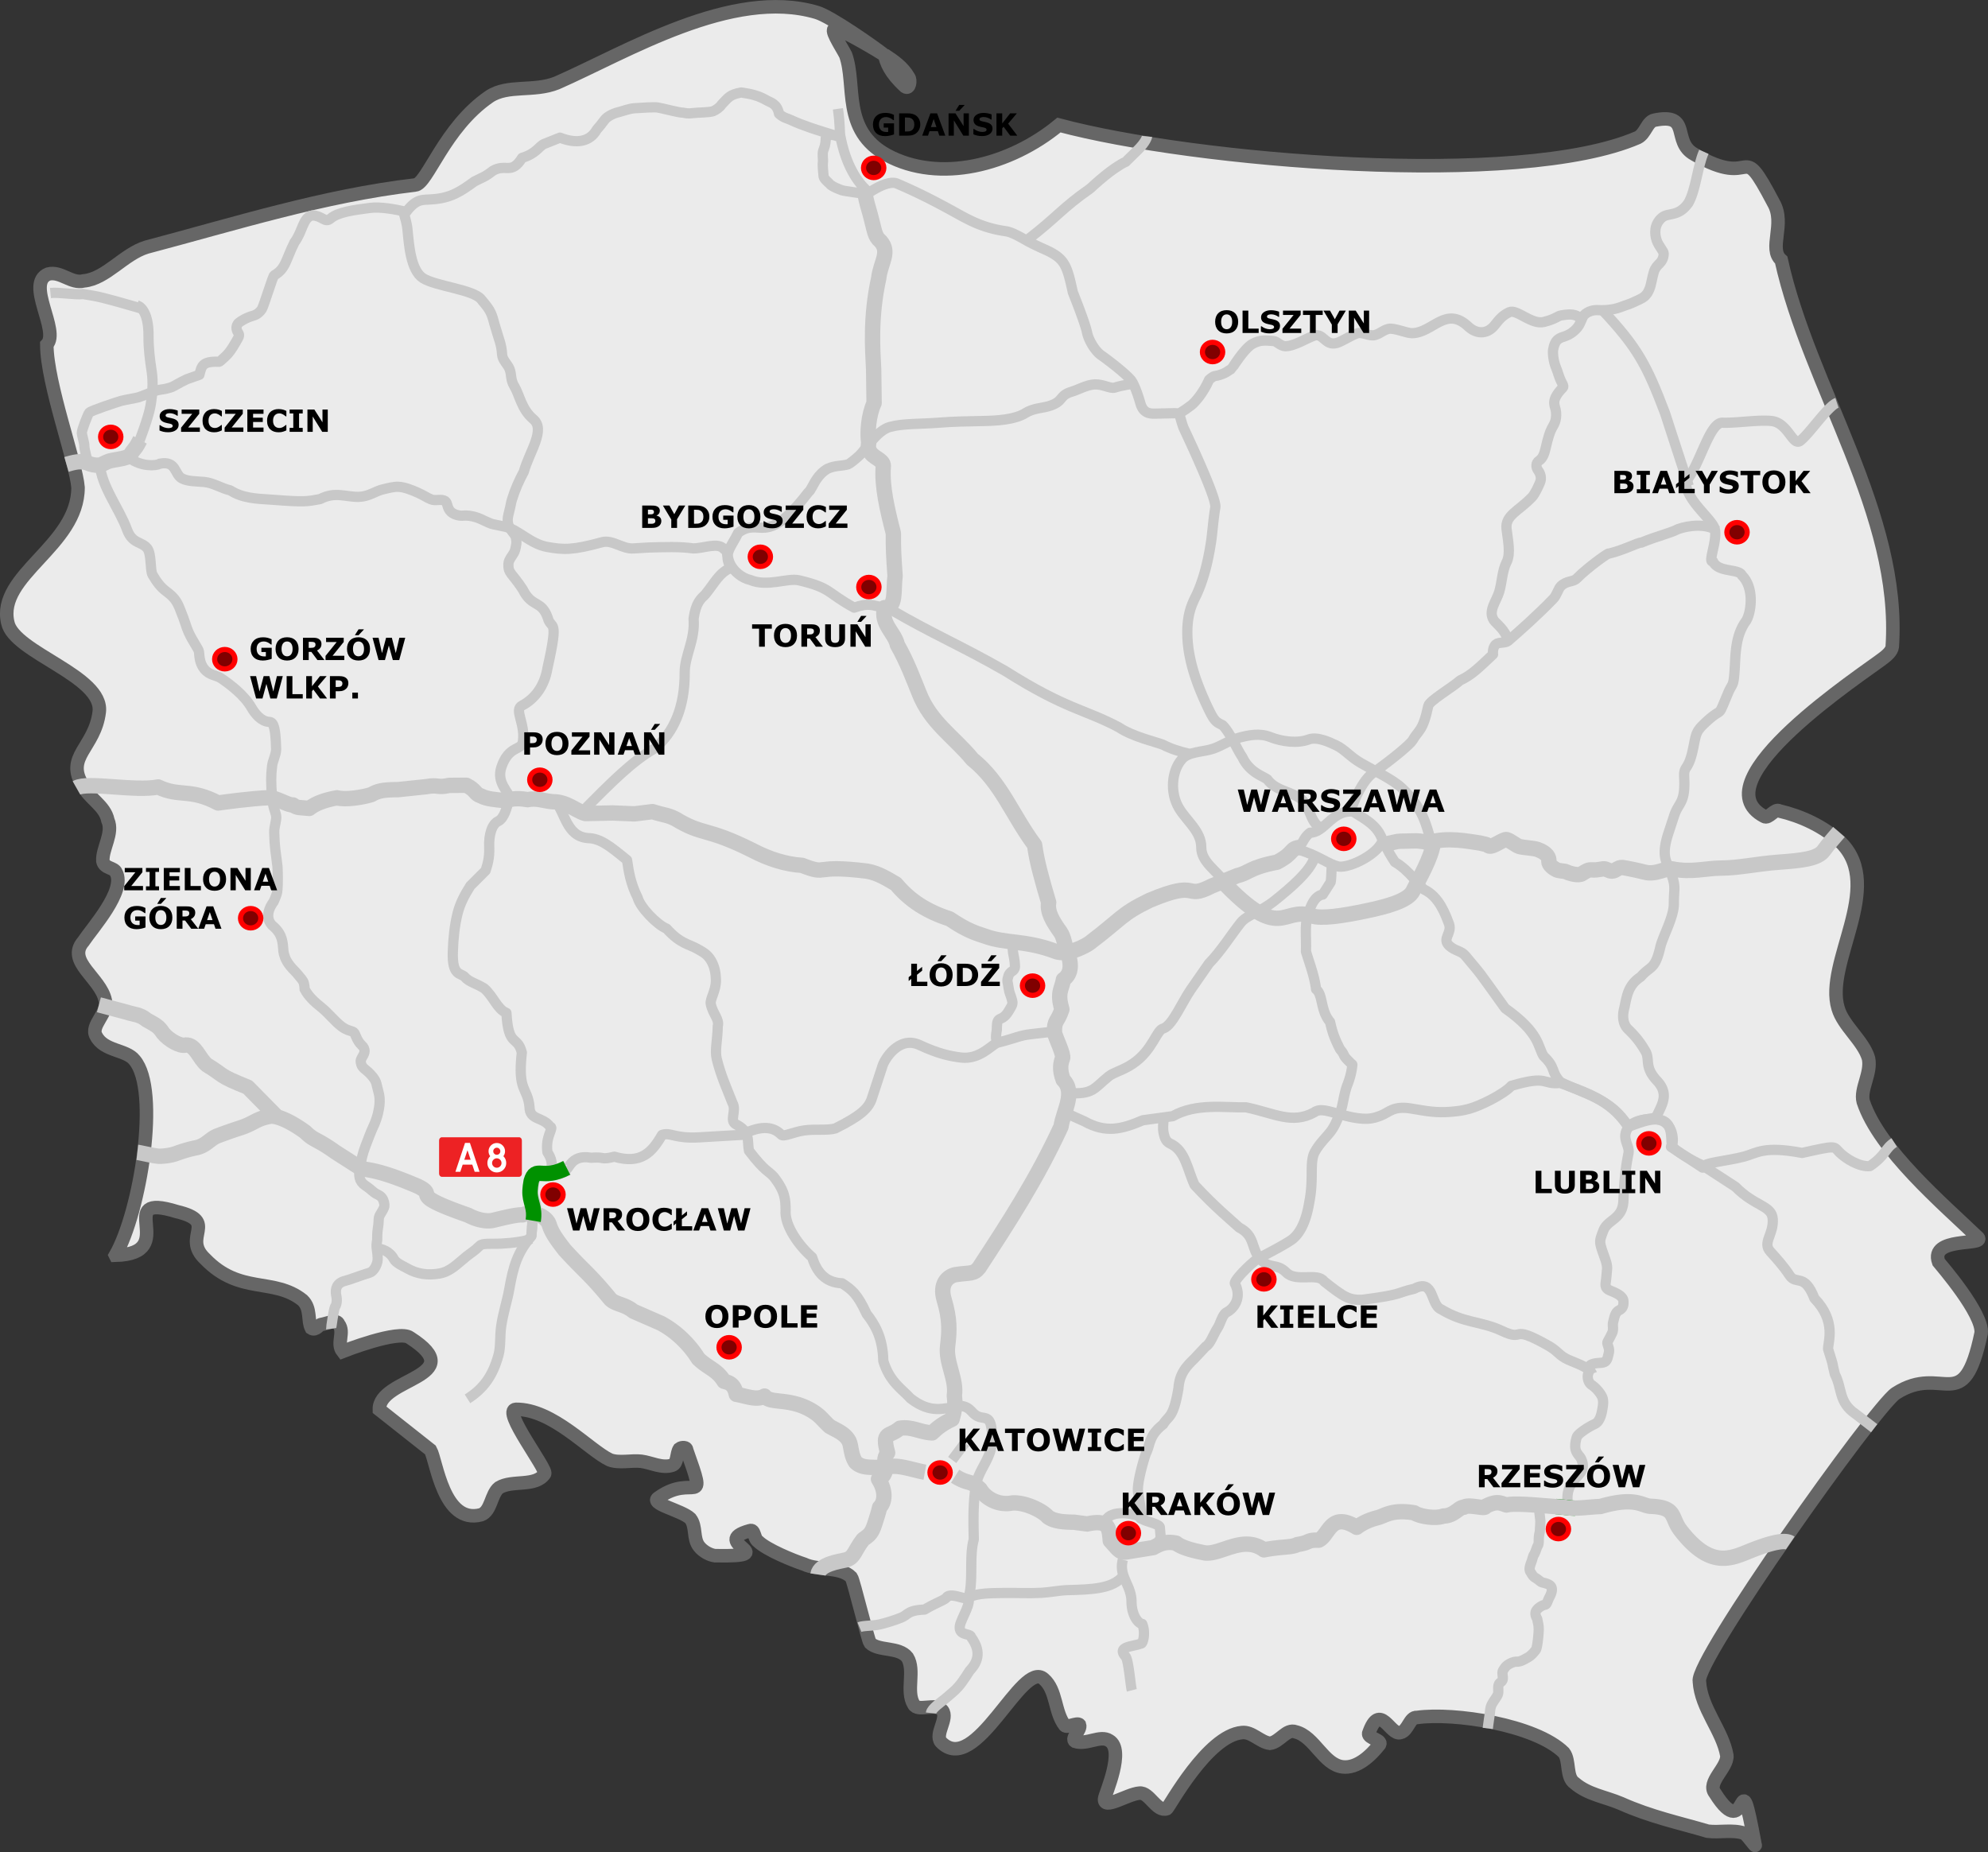 <svg xmlns="http://www.w3.org/2000/svg" width="776.227" height="723.228" version="1.0" style="display:inline"><rect width="100%" height="100%" fill="#333333" stroke="none"/><g style="display:inline"><path style="fill:green;fill-opacity:1" d="M499.773 502.877c-.881-.301-1.5-.677-2.073-1.258a4.562 4.562 0 0 1 .15-6.59c1.014-.94 2.014-1.331 3.399-1.331 1.127 0 2.12.305 2.92.896.155.115.301.189.324.165.024-.024.242-1.033.485-2.243l.442-2.198 1.04.234c1.356.304 2.551.799 3.604 1.49.845.555 1.816 1.353 1.816 1.492 0 .08-3.746 4.217-3.859 4.261-.038.015-.342-.19-.676-.458-.594-.476-1.42-.923-1.52-.822-.028.028.016.24.097.471.704 1.996-.259 4.39-2.208 5.49-1.169.66-2.723.818-3.94.401zm2.935-2c.205-.106.541-.368.748-.583 1.694-1.758.511-4.535-1.997-4.69-2.09-.129-3.628 1.646-3.075 3.548.188.647.713 1.307 1.327 1.666.794.465 2.158.492 2.997.058z" transform="translate(-7.757 1.137)"/><path style="fill:green;fill-opacity:1" d="M499.773 502.877c-.881-.301-1.5-.677-2.073-1.258a4.562 4.562 0 0 1 .15-6.59c1.014-.94 2.014-1.331 3.399-1.331 1.127 0 2.12.305 2.92.896.155.115.301.189.324.165.024-.024.242-1.033.485-2.243l.442-2.198 1.04.234c1.356.304 2.551.799 3.604 1.49.845.555 1.816 1.353 1.816 1.492 0 .08-3.746 4.217-3.859 4.261-.038.015-.342-.19-.676-.458-.594-.476-1.42-.923-1.52-.822-.028.028.016.24.097.471.704 1.996-.259 4.39-2.208 5.49-1.169.66-2.723.818-3.94.401zm2.935-2c.205-.106.541-.368.748-.583 1.694-1.758.511-4.535-1.997-4.69-2.09-.129-3.628 1.646-3.075 3.548.188.647.713 1.307 1.327 1.666.794.465 2.158.492 2.997.058z" transform="translate(-7.757 1.137)"/><path style="fill:green;fill-opacity:1" d="M499.773 502.877c-1.961-.671-3.137-2.071-3.404-4.054-.168-1.252.452-2.843 1.48-3.794 1.015-.94 2.015-1.331 3.4-1.331 1.127 0 2.12.305 2.92.896.155.115.301.189.324.165.024-.024.242-1.033.485-2.243l.442-2.198 1.04.234c1.356.304 2.551.799 3.604 1.49.845.555 1.816 1.353 1.816 1.492 0 .08-3.746 4.217-3.859 4.261-.038.015-.342-.19-.676-.458-.594-.476-1.42-.923-1.52-.822-.028.028.016.24.097.471.702 1.99-.26 4.392-2.195 5.482-1.203.678-2.712.834-3.953.41zm2.935-2c.205-.106.541-.368.748-.583 1.694-1.758.511-4.535-1.997-4.69-2.09-.129-3.628 1.646-3.075 3.548.188.647.713 1.307 1.327 1.666.794.465 2.158.492 2.997.058z" transform="translate(-7.757 1.137)"/><path class="eu europe" d="M61.66 500.692c25.786-.642-1.696-24.964 23.992-17.05 16.654 3.95 1.662 9.726 11.059 18.497 13.51 14.037 26.741 7.092 38.014 16.094 3.407 3.274 1.893 7.85 3.423 10.894 1.761 1.168 3.045-1.53 3.983-1.416 2.929-.592 5.973-2.123 6.68-.132 2.47 3.16-.92 7.505 1.548 10.664 0 0 22.018-8.722 26.363-5.332 23.829 15.303-12.391 15.617-12.013 28.041l19.962 15.781c2.353 4.098 4.987 29.177 19.748 25.277 3.982-1.416 3.85-8.097 7.01-10.565 5.15-3.177 14.3-.149 17.806-5.431 1.168-1.761-16.934-24.931-11.191-25.178 14.3-.149 28.519 15.88 36.615 19.73 3.637 1.399 8.558.099 12.31.56 3.752.46 8.211 2.912 12.194 1.497 1.99-.708 1.514-4.575 2.682-6.336 1.053-.823 2.93-.593 2.814.345 8.492 23.895 2.715 8.903-10.86 18.662-4.098 2.353 8.919 4.904 12.325 8.178 2.469 3.16.955 7.735 3.423 10.894 1.646 2.107 4.345 3.39 6.22 3.62 27.549.526-3.175-5.15 13.577-9.758 1.991-.708 1.53 3.044 3.291 4.212 3.407 3.275 13.38 7.356 17.954 8.87 5.398 2.567 14.186.79 18.415 5.117.823 1.053 6.5 24.602 7.323 25.655 3.407 3.275 11.256 1.382 14.548 5.595 3.176 5.15-.675 13.247 2.502 18.398 1.53 3.045 8.672-.84 11.14 2.32 2.47 3.16-3.027 9.15-.559 12.31 13.511 14.036 31.579-32.305 40.153-24.587 5.167 4.443 4.13 12.885 8.245 18.151.823 1.053 4.92-1.3 5.743-.247.708 1.991-3.505 5.283-1.744 6.45 4.575 1.515 9.84-2.6 13.363-.263 6.22 3.62-1.596 20.752-1.827 22.628-.575 4.69 8.788-1.778 13.593-2.14 3.867-.477 6.698 7.487 10.68 6.072 1.053-.823 15.88-28.519 29.357-29.72 3.867-.478 7.159 3.735 10.91 4.196 3.868-.478 6.435-5.875 10.072-4.477 7.389 1.86 10.812 12.754 18.316 13.675 5.628.691 11.009-4.361 14.4-8.706 1.167-1.76-4.461-2.452-4.23-4.328 4.426-12.786 8.442 1.037 12.424-.378 2.93-.593 3.62-6.22 6.435-5.875 14.53-2.025 46.307 2.83 57.35 13.706 2.468 3.16.724 9.61 4.246 11.948 5.167 4.443 11.733 5.249 18.069 7.931 11.733 5.25 22.874 7.57 33.9 10.827 4.69.576 9.61-.724 14.185.79 1.76 1.168 4.937 6.32 4.23 4.328-6.88-37.026-2.107 1.646-15.635-20.01-3.291-4.213 5.019-9.858 4.657-14.663-1.662-9.726-10.121-18.381-10.73-28.93-1.893-7.85 68.34-106.819 76.65-112.463 18.612-11.997 26.397 9.906 33.357-23.517.921-7.504-15.766-26.692-16.588-27.745-3.539-9.956 17.92-6.369 15.452-9.528-13.626-13.1-38.64-34.261-44.894-53.12-1.3-4.92 3.258-11.026 2.073-16.884-2.008-6.912-9.874-12.638-11.882-19.55-5.431-17.805 18.184-47.279 1.265-64.59-6.813-6.55-15.847-10.516-24.174-12.49-1.76-1.168-4.213 3.291-5.974 2.123-25.935-13.658 39.264-56.117 46.636-61.877 1.053-.822 3.16-2.468 3.39-4.344 3.52-51.936-32.339-101.09-43.35-151.001-5.166-4.443 1.729-14.07-2.978-22.265-13.89-26.462-6.105-4.559-30.987-19.04-8.92-4.903-.856-16.291-15.502-13.329-2.93.593-3.505 5.283-6.55 6.813-46.258 20.029-173.465 9.17-226.01-4.899-19.072 15.75-46.603 22.843-67.14 11.752-17.84-9.808-11.9-27.17-16.145-39.116-1.53-3.045-7.175-11.355-3.538-9.956 2.814.345 16.915 8.828 18.676 9.997-4.344-3.39-20.915-15.033-26.428-16.662-33.077-9.774-74.283 15.635-101.451 27.534-9.018 3.653-19.106.51-26.363 5.332-17.674 12.112-24.19 34.164-28.995 34.526-35.743 4.18-70.416 15.158-104.859 24.259-8.902 2.715-15.797 12.342-24.47 13.182-4.92 1.3-9.034-3.966-13.955-2.666-9.018 3.654 4.675 22.174-.526 27.548.034 15.238 11.471 46.16 12.196 55.77.05 22.857-31.81 34.18-27.432 52.808 2.37 11.717 37.439 20.783 35.711 34.854-1.727 14.07-13.56 17.378-6.384 28.732 2.238 5.036 8.574 7.718 9.759 13.577 2.238 5.035-2.32 11.14-1.958 15.946.592 2.929 4.46 2.451 5.167 4.443 3.884 7.142-9.33 21.706-12.835 26.988-6.665 7.751 6.83 14.169 8.607 22.956 1.3 4.92-5.957 9.743-3.604 13.84 3.061 6.089 11.734 5.25 15.025 9.462 9.99 11.7 2.24 59.308-7.453 76.209zM362.006 31.979c3.522 2.337 7.044 4.674 9.397 8.771.823 1.054.362 4.806-1.399 3.637-5.99-5.496-7.405-9.478-7.998-12.408z" style="display:inline;fill:#ebebeb;fill-opacity:1;stroke:#666;stroke-width:5.275;stroke-opacity:1" transform="translate(-16.585 -10.552)"/></g><g style="display:inline"><path style="fill:none;stroke:#c8c8c8;stroke-width:4;stroke-linecap:butt;stroke-linejoin:miter;stroke-miterlimit:4;stroke-opacity:1;stroke-dasharray:none;stroke-dashoffset:0;display:inline" d="M137.06 517.694c-.042-.3 1.014-7.465 1.436-8.378 1.04-1.531.812-3.542.47-5.08-.251-2.01.074-4.406 3.636-5.282 1.921-.472 6.36-2.235 9.429-3.13 1.632-.476 2.819-2.875 3.115-4.487.279-1.51-.236-4.455-.352-5.512-.107-.979.236-2.77.236-2.77.058-1.117-.074-2.594.288-4.667.374-2.15.214-3.343.407-4.176.32-1.386 2.3-3.441 2.131-4.895-.223-1.925-.826-3.183-2.605-4.017-1.964-.922-2.151-1.726-4.864-3.525-2.392-1.586-2.873-3.938-1.87-7.589.189-1.948.645-4.361 1.92-7.753.503-1.337 2.354-6.245 3.03-7.577.778-1.534 1.597-4.036 1.859-5.207.523-2.342.755-3.89.648-5.955-.08-1.561-.751-3.466-1.205-5.565-.455-2.1-2.614-4.09-3.155-4.611-.875-.842-2.452-1.769-2.771-3.003-.323-1.247-.466-1.575.5-3.17.817-1.35 1.32-2.753-.319-4.302-2.182-2.062-2.353-4.506-3.184-5.156-.608-.476-2.6-.608-4.68-2.188-2.743-2.085-5.159-5.26-7.855-7.41-2.885-2.3-5.17-4.466-6.58-7.163-.102-2.03-.384-2.992-1.15-3.904-.766-.913-1.924-2.417-2.812-3.281-.838-.816-2.845-2.94-3.67-5.145-.889-2.371-.595-2.47-.903-5.106-.4-3.408-1.641-5.443-4.307-7.642-3.54-3.983.687-9.04.687-9.04s1.224-2.635 1.4-3.851c.215-1.494.266-3.629.256-5.53-.012-2.34-.115-4.325-.115-4.325-.739-6.355-1.126-7.215-1.28-13.447-.059-2.392 1.023-4.743.754-6.46-.27-1.717-1.304-3.249-1.621-7.464-.398-5.286-.45-8.016.034-11.98.268-2.2 1.432-3.937 1.58-6.46-.214-10.84-1.693-10.666-2.908-10.767-2.963-.247-5.367-3.186-6.75-5.6-2.814-4.912-8.49-9.155-11.879-11.431-1.925-1.293-4.437-1.047-6.535-3.618-2.005-2.457-1.878-5.567-2.052-6.73-.173-1.163-2.4-3.943-4.043-7.569-1.099-2.425-1.113-3.584-3.588-9.613-1.212-2.953-2.443-4.341-5.075-6.328-2.399-1.812-3.838-3.805-5.44-6.562-1.011-1.743-.315-8.154-2.073-10.342-2.117-2.632-5.852-1.676-7.861-7.217-2.986-8.234-10.106-17.064-10.651-25.698m14.67-61.85s4.49.995 4.36 12.149c-.05 4.386.57 9.326 1.23 13.562.68 4.37.28 9.208-.489 13.563-.815 4.62-4.225 13.36-4.225 13.36" transform="translate(-7.757 1.137)"/><path style="fill:none;stroke:#c8c8c8;stroke-width:4;stroke-linecap:butt;stroke-linejoin:round;stroke-miterlimit:4;stroke-opacity:1;stroke-dasharray:none;display:inline" d="M747.374 444.972c-3.688 2.344-3.184 4.913-9.487 9.21-4.151.453-9.667-3.082-11.954-5.426-2.288-2.344-.93-2.774-14.53.282-15.076-2.845-17.64.075-22.571 1.401-6.767 1.82-16.255 2.354-16.28 4.338l-12.366-8.111c1.295-.783 1.428-8.924-4.333-10.501-7.054-1.93-11.953 3.282-12.98 1.734-6.976-9.976-16.61-12.643-25.922-16.2-7.15.813-4.334-3.212-19.09 1.139-1.287 1.527-4.79 3.772-7.929 5.393-6.994 3.611-10.362 4.286-15.417 4.723-6.08.526-9.822-.268-15.818-1.26-6.96-1.152-8.583 1.523-11.712 2.73-3.003 1.159-5.905 2.28-15.292-.261-5.271-1.427-8.473-2.716-10.8-.964-8.634 4.708-15.326.399-26.615-1.978-8.318.206-19.466-1.73-28.616 3.466l-11.672 1.59c-8.4 3.58-14.456 5.053-22.856.425l-5.613-2.53" transform="translate(-7.757 1.137)"/><path style="fill:none;stroke:#c8c8c8;stroke-width:4;stroke-linecap:butt;stroke-linejoin:round;stroke-miterlimit:4;stroke-opacity:1;stroke-dasharray:none;display:inline" d="M629.402 535.293c-1.102-2.865-7.78-4.546-10.487-6.107-2.843-1.639-3.097-2.94-6.946-5.093-15.214-8.517-8.152-1.025-17.993-5.669-7.829-3.693-14.542-2.847-23.542-8.328-4.233-1.74-2.564-12.233-10.497-8.02-7.35 1.66-3.985 2.212-20.4 4.309-5.078.128-7.003-1.038-14.768-7.177-2.513-3.63-10.846.435-14.758-3.463-3.911-3.898-6.342-1.05-10.136-5.23-3.795-4.18-1.853-9.057-8.292-12.355-3.673-3.37-9.25-7.84-17.398-16.607-2.777-5.979-3.574-13.39-9.375-16.1-1.626-.76-2.216-1.823-2.703-4.18-.406-1.96-.108-3.508-.042-5.255M387.646 639.116c3.918 6.174.538 10.14-1.314 12.142-1.918 2.964-3.611 5.795-6.32 8.125-.69.594-1.956 1.745-3.342 2.879-1.385 1.134-5.23 3.738-5.409 5.468M385.442 622.306c2.205 1.88-2.41 8.425-2.894 11.361-.673 4.075 4.17 2.792 4.345 4.358.276.371.527.735.753 1.091M408.927 92.5c11.844-9.136 13.378-12.25 24.477-20.014 1.844-1.657 8.492-7.93 14.003-10.504 0 0 .308-.413 4.167-4.128 3.858-3.715 4.066-5.731 4.066-5.731" transform="translate(-7.757 1.137)"/><path style="fill:none;stroke:#c8c8c8;stroke-width:4;stroke-linecap:butt;stroke-linejoin:round;stroke-miterlimit:4;stroke-opacity:1;stroke-dasharray:none;display:inline" d="M608.48 586.537c.233 2.003.43 3.457.672 5.636.12 1.09-.06 2.485-.095 3.846-.035 1.36-.406 1.777-.469 3.575-.028.807.05 2.126-.374 2.785-.512.797-.776 2.33-1.5 3.494-.36.579-.555 1.514-.886 2.509-.33.995-1.309 3.038-.535 4.19.41.61.948 1.788 1.8 2.262.818.456 1.496 1.043 2.295 1.648.703.533 3.868.574 4.255 2.51.232 1.163-.366 2.52-.853 3.429-.853 1.592-.954 2.931-1.827 3.047-1.106.146-3.555 1.66-3.658 3.15-.103 1.49.633 1.958.733 2.664.177 1.244.528 1.86.522 3.98-.003 1.06-.463 6.92-1.164 7.846-.841 1.11-1.863 2.241-3.02 2.9-2.133 1.213-3.16 1.712-4.425 1.68-1.148-.028-2.613.606-3.763 1.47-.558.419-1.076 1.147-1.558 1.977-.482.83-.013 1.997-.096 3.145-.105 1.448-1.243 1.288-1.608 2.437-.364 1.15.046 2.545-.276 3.604-.322 1.058-1.774 2.743-2.452 4.151-.678 1.408-.58 2.54-.802 3.991a179.568 179.568 0 0 0-.726 5.279m136.336-517.571c-3.386 1.108-10.515 11.741-14.061 14.583-3.101 3.013-4.814-6.706-11.358-7.484-5.109-.607-13.746.842-19.235.645-5.237-.188-8.856 16.784-14.427 23.001.145 7.259 9.904 14.207 11.273 18.21 1.455 4.259-2.87 13.748-.578 12.925 1.898 4.497 10.272 2.728 11.315 5.513 4.97 4.86 3.585 14.675 1.56 17.786-3.271 4.431-3.959 9.893-4.235 15.4-.564 11.256-.795 8.048-2.762 12.72-4.678 11.106-1.367 4.408-9.189 11.849-3.521 3.35-3.254 4.076-4.55 10.221-1.816 8.611-3.657 5.966-3.398 10.864.54 10.205-2.175 9.627-3.921 14.945l-2.22 6.756c-2.59 7.886-1.196 10.45-.05 13.144 3.382 7.958 2.116 7.772 2.15 14.523.027 5.19-4.352 12.815-5.304 16.964-2.07 9.016-3.882 7.148-7.598 11.51-4.721 3.123-5.374 6.914-6.368 11.9-.934 3.267-.71 6.556 1.421 8.606 3.105 2.987 4.758 5.197 6.722 8.506 1.963 3.309-.595 6.104 4.511 11.551 4.795 5.115 2.128 9.148.003 13.635-1.065 2.251-7.795.276-11.276 4.804-2.777 4.217.814 6.803.168 9.996-.91 4.496-1.672 9.936-1.993 18.893-.258 3.457-1.795 5.168-3.475 6.567-1.681 1.399-3.506 2.486-4.342 4.7-1.673 4.426-1.69 4.224.408 10.169.449 1.271 1.202 3.198 1.039 4.922-.163 1.712-.233 3.093-.498 4.943-.276 1.92.059 2.686 2.04 3.477 1.98.79 4.759 2.047 4.845 3.93.049 1.054.173 2.679-1.577 3.582-1.564.807-1.81 2.185-2.436 4.726-.331 1.344.28 2.768-.367 4.146-.557 1.188-.623 1.324-1.613 3.155-.495.916-.278.814.248 2.708.366 1.316-.03 2.26-.276 3.33-.439 1.907-1.185 2.337-2.526 2.478-1.272.134-2.41.082-3.757.607-1.357.53-.382 1.021-1.328 3.324-.708 1.721-.001 3.98 1.234 4.723 1.3.784 4.04 3.568 4.387 5.625.243 1.437.01 2.722-.32 4.509-.567 3.07-1.621 4.576-2.884 5.14-1.824.815-6.533 3.615-7.01 5.173-.478 1.557-.68 3.124-.531 4.224.265 1.958 1.431 2.774 2.175 3.99 3.102 6.536-4.49 6.883-5.209 14.359-.128 1.338-.036 2.905.377 4.776M403.429 365.664c-.284 1.823-.408 3.929.097 6.273.28 1.3.485 2.788.522 4.214.038 1.426-1.143 1.938-1.43 2.189-.992.871-1.04 1.28-1.405 2.658-.236.888.04 1.616.16 2.389.172 1.108.297 1.764.434 2.439.193.953 1.3 3.485 1.263 4.619-.033 1.008-.71 1.872-1.176 2.706-3.144 5.627-4.952 1.307-4.905 7.728-1.05 6.436.86 2.125-.19 5.053" transform="translate(-7.757 1.137)"/><path style="fill:none;stroke:#c8c8c8;stroke-width:4;stroke-linecap:butt;stroke-linejoin:round;stroke-miterlimit:4;stroke-opacity:1;stroke-dasharray:none;display:inline" d="M228.22 455.654c1.688.854 1.888-6.297 10.358-4.73 5.6-.48 3.46.984 9.06-.418 10.436 3.06 14.737-1.76 18.604-8.489 3.466-1.177 4.694 1.512 14.612.931l16.502-.967c6.53-3.311 11.775-3.827 15.471-.049.919.94 4.632-1.049 8.899-1.677 4.254-.625 9.058.113 12.19-.79 9.64-4.804 12.953-7.726 14.245-11.667l4.172-12.726c.657-2.323 6.292-11.963 14.448-8.176 7.494 3.48 12.03 4.371 16.135 4.886 7.223.905 11.599-4.587 14.21-5.754 7.667-1.922 8.41-2.825 13.315-3.388l9.093-1.043m5.244 24.052c9.965.632 10.008-1.803 15.883-6.52 2.091-1.679 5.483-2.241 9.541-5.016 7.848-5.367 9.064-13.275 11.929-13.727 3.5-1.333 7.203-10.283 10.66-15.254l6.994-10.052c4.707-4.787 8.765-11.371 12.488-16.01 2.374-2.956 7.652-4.103 13.256-8.608 6.318-5.079 13.756-11.38 15.494-16.795m-6.446-3.025c2.196-3.504 2.765-5.238 4.724-6.65 5.374.08 8.444-8.28 15.701-8.28.07 0 3.52-11.268 8.87-15.072 8.366-5.947 14.658-11.342 15.449-12.74 2.282-4.033 4.002-3.39 6.118-13.434.425-2.013 9.766-7.442 12.404-9.933 4.667-2.14 7.506-5.139 12.874-10.164 0 0-.381-2.574 1.137-3.934.99-.886 3.713-.423 4.689-1.262 4.393-3.778 11.6-10.173 17.745-16.552 1.309-1.359 1.924-3.915 2.876-4.854 2.344-2.315 4.768-1.523 6.293-3.072 4.457-4.528 13.018-10.522 12.439-9.653 5.916-1.388 11.53-4.445 12.705-4.305 6.435-2.654 10.906-3.526 14.4-5.3 4.132-1.468 11.129-2.254 15.164.645" transform="translate(-7.757 1.137)"/><path style="fill:none;stroke:#c8c8c8;stroke-width:4;stroke-linecap:butt;stroke-linejoin:round;stroke-miterlimit:4;stroke-opacity:1;stroke-dasharray:none;display:inline" d="M459.787 601.482c1.365-3.027 1.296-.351.856-6.086.134-1.634-6.085-2.356-7.809-3.99 1.181 2.142.12-5.285-.7-9.8-.653-3.6 2.747-14.595 3.15-15.4 1.711-3.422.951-6.77 6.65-11.2 1.984-3.442 3.967-2.105 5.95-14.001.385-4.804 1.97-7.6 6.056-11.479l4.567-4.863c1.897-1.135 2.705-4.153 4.752-7.423.984-1.571 1.814-5.144 3.444-5.982 2.887-1.483 6.047-5.7 3.232-11.204-.604-1.182 6.932-8.648 9.323-9.915 4.615-2.446 9.101-4.757 12.378-6.885 3.562-2.315 6.09-7.259 7.35-15.05 1.867-9.431-.07-15.562 2.185-19.622 1.673-3.013 3.966-5.212 5.74-7.376 1.98-2.413 2.746-4.685 3.978-7.538 1.294-2.995 1.472-7.447 3.017-11.358 1.702-4.308 1.878-7.767 1.878-7.767-4.733-4.433-2.143-2.83-4.827-6.035-1.938-3.895-2.817-5.89-3.884-10.657-3.814-4.39-2.686-10.616-5.443-12.722-.613-4.977-2.222-9.073-3.956-14.718.195-4.977-.51-10.39.612-13.51 1.473-5.976 3.545-8.365 5.95-8.75l3.062-4.813c.35-1.583.244-4.85.594-7.333M346.625 74.412s7.57-5.49 11.357-3.873c7.903 3.374 14.341 6.658 21.874 10.796 5.769 3.168 11.099 6.444 20.65 7.822 2.476.357 5.913 2.406 8.277 3.74 2.757 1.555 7.144 3.451 7.844 3.787 6.861 3.292 7.748 5.791 10.028 16.325 0 0 4.742 11.74 5.549 15.682.668 3.263 3.406 7.639 5.967 9.189 0 0 7.92 5.707 11.024 9.188 1.845 2.07 3.85 9.311 3.85 9.311 1.154 4.017 3.834 4.037 5.933 3.99l6.178-.14c3.892-.088 2.683-.038 4.672 5.566 0 0 3.594 7.69 4.989 10.85 2.464 5.585 7.897 17.786 7.472 20.335-.9 5.402-1.19 10.848-1.804 14.317-1.361 8.672-3.307 15.006-5.6 19.95-1.855 3.648-3.786 7.855-3.5 16.1.33 9.535 3.764 18.778 7.632 27.074 2.915 6.251 3.468 6.269 6.09 7.591 2.837 2.683 5.777 9.693 7.683 12.376 2.851 6.09 7.932 7.393 9.854 8.835 2.725 3.767 7.602 4.546 11.255 6.457 5.833 2.645 4.782 10.107 9.477 12.308m-77.192 285.869c-1.78 6.533 3.385 9.88 3.381 16.413.02 4.849 2.32 8.44 4.183 8.682 1.439 3.392.271 7.953-.527 7.646-3.004 1.266-9.603 1.035-5.987 5.06 1.188 1.425 1.91 11.183 2.446 13.215M380.537 547.792c4.415-.34 5.602 1.164 6.973 2.563 3.99 4.407 7.283-1.392 7.659 9.546.299 8.012-5.153 12.294-6.301 18.634-1.553 8.571-.821 19.406-.913 21.556-1.814 6.2-.091 16.036-1.964 22.325-.539 1.811-6.102-1.768-8.44-.086-.603 1.247-3.88 2.085-8.765 4.996-6.905.346-6.153 1.975-9.415 3.26a64.261 64.261 0 0 1-7.883 2.488c-2.955.716-6.461.438-8.149 1.133" transform="translate(-7.757 1.137)"/><path style="fill:none;stroke:#c8c8c8;stroke-width:4;stroke-linecap:butt;stroke-linejoin:round;stroke-miterlimit:4;stroke-opacity:1;stroke-dasharray:none;display:inline" d="M206.938 310.767c-.464-2.782-5.412-6.188-3.442-12.256 1.424-4.385 3.51-6.058 5.188-7.001 1.802-1.012 3.019-1.274 3.28-3.28.92-7.096-3.691-12.343-.286-13.932 4.812-2.53 8.709-7.515 9.855-14.629 4.573-20.329 1.42-14.587.088-19.604-2.517-7.056-6.14-3.781-9.746-11.057-4.162-6.394-5.773-6.2-5.606-9.996.084-1.898 2.215-3.686 2.634-5.483.42-1.798.737-2.81.238-4.893-.496-2.074-4.175-3.582-2.863-8.835 1.312-5.253.81-4.007 1.396-5.93 1.173-3.843 2.791-7.463 4.619-10.837 2.12-7.71 8.658-16.377 3.66-20.528-4.673-3.967-5.202-9.251-7.49-13.039-.7-1.16-.932-2.26-1.088-3.325-.155-1.065-.233-2.095-.625-3.114-.392-1.018-1.092-1.894-1.712-2.793-.62-.899-1.16-1.82-1.23-2.93-.27-4.21-1.117-5.363-3.065-12.194-1.163-4.71-2.075-5.712-5.185-9.465-3.08-3.716-17.788-5.077-22.616-8.15-4.827-3.073-5.502-13.09-6.048-18.72-.313-3.221-.953-4.57-1.603-7.27m59.27 230.24c3.875 4.273 4.316 13.661 12.668 14.353 4.929.087 8.628 3.086 15.363 8.591.665 4.432 1.258 8.9 4.162 14.717.987 3.771 7.547 10.565 11.275 12.043 5.433 6.056 8.774 6 12.25 8.05 1.91 1.127 3.565 1.834 5.057 4.306 1.525 2.526 1.893 5.193 1.958 7.595.116 4.325-2.41 7.545-2.012 9.465.838 4.04 3.444 5.881 2.732 8.684-.099 5.703-1.233 9.467-.37 12.906 1.698 6.752 3.814 11.14 6.126 17.124 1.719 2.92-1.416 6.918 1.398 8.329 5.815 2.915 4.236 6.592 5.042 10.293 6.362 8.3 7.472 7.7 9.644 10.133 4.57 5.818 4.586 8.95 4.655 12.967-.54 6.17 5.36 14.138 10.344 18.466 1.81 5.737 5.043 9.872 11.69 10.167 3.733 2.49 5.873 3.9 9.606 11.985 2.952 3.781 6.341 8.963 6.494 18.34 2.508 8.227 7.185 10.848 10.589 14.595 8.187 6.423 13.275 3.495 17.833 3.568" transform="translate(-7.757 1.137)"/><path style="fill:none;stroke:#c8c8c8;stroke-width:4;stroke-linecap:butt;stroke-linejoin:miter;stroke-miterlimit:4;stroke-opacity:1;stroke-dasharray:none;display:inline" d="M27.452 113.263c3.616-.35 9.171.775 12.788.425 6.343.976 8.135 1.444 22.287 5.526" transform="translate(-7.757 1.137)"/><path style="fill:none;stroke:#c8c8c8;stroke-width:4;stroke-linecap:butt;stroke-linejoin:round;stroke-miterlimit:4;stroke-opacity:1;stroke-dasharray:none;stroke-dashoffset:0;display:inline" d="M346.463 73.469c-3.925-3.391-8.506-10.25-10.615-21.59-.3-1.616-.017-4.148-.915-10.526M42.01 179.258c-.028-.204-1.397-5.138-1.325-6.372.053-.898-.921-3.99-.982-5.01-.06-.984 2.387-7.377 2.897-7.903.79-.814 11.022-4.175 12.465-4.582 1.25-.352 5.973-1.156 6.765-1.4 1.074-.331 5.458-2.09 6.561-2.504 1.332-.501 2.966-.534 4.202-.836 1.164-.283 2.087-.595 2.25-.663 1.305-.543 2.481-1.441 5.875-3.062l4.9-1.723c.87-3.388 1.024-5.31 7.549-5.095.226.22 1.254-.857 2.56-2.038 1.43-1.292 2.582-2.99 3.945-5.36 1.364-2.371 1.77-2.848 1.116-3.84-.991-1.504-.85-2.781.031-3.833.787-.7 2.983-2.12 5.868-2.93 1.411-.398 2.611-1.429 3.315-2.548.757-1.204 4.252-12.833 4.806-13.183 4.58-2.603 4.469-6.005 7.959-12.94 3.233-4.299 3.226-9.766 6.963-10.47 4.06.19 4.868 3.137 7.138 1.194 2.854-2.444 8.77-3.27 15.467-4.125 3.809-.486 9.735.491 14.028 1.59 4.078-5.471 6.61-4.612 9.806-4.911 7.818-.43 11.785-3.363 16.797-6.98 3.437-1.781 4.032-1.683 7.21-4.163 5.126-3.008 7.222 1.723 11.446-5.073 5.594-1.684 6.637-4.642 8.644-5.444l6.127-2.45c6.779 2.669 11.819 1.441 14.35-3.1 1.086-1.237 1.826-2.133 3.092-3.847.844-1.143 3.062-2.41 5.294-2.956 1.427-.35 4.28-1.423 6.348-1.577 2.305-.172 7.7-.48 8.966-.304 1.68.234 8.394 2.063 9.819 2.02 1.367.16 1.712.504 4.25.167 1.936-.257 6.275-.186 7.744-.75.957-.367 2.701-1.586 3.162-2.477 2.756-2.866 3.21-3.945 7.711-4.799 3.9.553 6.684 1.169 9.956 3.062 1.636.947 4.074 1.257 4.838 5.218 1.81 1.706 3.302 1.79 4.977 2.608 1.674.818 4.494 1.896 7.341 2.883 2.848.987 9.602 3.079 11.386 3.532.892.226-5.337-2.041-5.424.277-.121 3.235-.647 4.019-.996 5.047-.474 1.395.012 3.498-.144 4.585-.19 1.328.153 4.1.263 5.549.074.972 2.192 2.658 2.396 2.949.617.878 4.385 2.496 5.554 2.659 3.044.425 7.052 1.323 8.094.665" transform="translate(-7.757 1.137)"/><g style="stroke:#c8c8c8;stroke-width:4;stroke-miterlimit:4;stroke-opacity:1;stroke-dasharray:none;display:inline"><path d="M9.496 193.323c-.886-4.075-4.606-6.52-5.457-7.83-2.374-3.65 1.036-7.382 2.137-11.159 1.102-3.776 1.128-8.145 2.853-11.502 1.724-3.358.5-8.502-.013-13.005-.608-5.333 4.75-6.927 9.98-12.452 1.063-1.123 2.49-4.178 3.12-5.728.631-1.55.207-3.319-.752-4.61-.962-1.294-.949-3.02.409-3.876 1.358-.857 2.056-2.848 2.463-4.673 1.063-4.588 1.701-6.466 2.48-7.95.78-1.484 1.921-2.875 1.628-6.287-.217-2.52-2.042-3.86 1.243-8.015 1.642-2.078 2.204-1.282.791-3.938-.737-1.385-1.32-3.688-2.05-5.45-1.13-2.732-1.308-5.927-1.134-6.93.75-4.328 2.618-4.609 4.63-5.292 2.01-.684 3.818-2.066 4.998-3.573 1.18-1.506 1.68-3.907 2.545-4.772 1.41-1.407 3.563-1.95 5.268-1.859 4.214.228 7.362-.558 9.045-1.214 2.214-.862 3.241-1.073 4.714-1.767 1.472-.694 3.71-1.555 4.703-2.56.993-1.006 1.256-1.657 1.733-2.738.64-1.452 1.11-4.871 1.749-6.75 1.027-3.26 3.622-3.059 3.8-6.992.053-1.045-1.994-2.92-2.78-5.33-.787-2.412-1.043-6.197 2.18-8.848 2.41-1.981 6.331-.09 10.229-5.617 3.012-5.315 3.507-14.22 6.058-19.995" style="fill:none;stroke:#c8c8c8;stroke-width:4;stroke-linecap:butt;stroke-linejoin:miter;stroke-miterlimit:4;stroke-opacity:1;stroke-dasharray:none;stroke-dashoffset:0" transform="translate(579.222 56.673)"/></g><path style="fill:none;stroke:#c8c8c8;stroke-width:4;stroke-linecap:butt;stroke-linejoin:round;stroke-miterlimit:4;stroke-opacity:1;stroke-dasharray:none;display:inline" d="m739.538 556.532-7.22-5.553c-6.808-4.599-5.171-9.884-8.136-15.577-1.64-6.534.072-1.164-2.643-9.797-.025-2.903 3.312-10.849-5.318-19.76-3.907-10.093-7.157-5.138-9.664-8.944-2.497-3.81-5.278-6.777-7.594-9.369-3.135-3.508 1.36-6.606.978-12.679-.337-5.343-6.985-4.85-14.558-12.583l-12.92-8.404c-3.534-1.51-10.287-5.399-11.725-7.31-.833-1.108.603-7.805-3.288-9.919-4.285-2.328-12.21 1.94-13.934 2.08-6.538-10.853-17.189-12.657-26.51-17.384-3.855-4.184-1.618-5.44-6.491-10.059-2.426-3.622-1.235-8.938-15.05-18.693-11.716-16.324-8.413-11.934-15.538-20.541-1.615-1.95-4.049-1.817-6.34-3.94-2.869-2.707 1.119-4.744.003-8.328-1.372-3.67-3.864-10.803-9.766-13.566-2.109-1.52-5.617-7.384-11.411-10.748-1.637-2.46-2.451-3.82-4.951-8.87-2.042-5.733-7.12-8.082-11.411-10.832" transform="translate(-7.757 1.137)"/><path style="fill:none;stroke:#c8c8c8;stroke-width:4;stroke-linecap:butt;stroke-linejoin:round;stroke-miterlimit:4;stroke-opacity:1;stroke-dasharray:none" d="m379.543 568.923 4.998-6.666" transform="translate(-7.757 1.137)"/><path style="fill:none;stroke:#c8c8c8;stroke-width:4;stroke-linecap:butt;stroke-linejoin:round;stroke-miterlimit:4;stroke-opacity:1;stroke-dasharray:none;display:inline" d="M514.818 330.622c7.675 2.214 11.637 5.764 15.682 6.61 4.24.599 15.89-4.919 17.341-10.828" transform="translate(-7.757 1.137)"/><path style="fill:none;stroke:#c8c8c8;stroke-width:4;stroke-linecap:butt;stroke-linejoin:miter;stroke-miterlimit:4;stroke-opacity:1;stroke-dasharray:none;display:inline" d="M477.481 343.682c-2.344-3.604-8.467-7.164-8.435-12.762.036-6.306-5.64-10.226-8.71-15.381-3.588-6.03-2.865-14.459.987-18.92 2.546-3.25 8.503-2.908 12.46-4.31 3.914-1.389 5.96-3.255 10.65-4.431 3.27-.82 7.433-1.711 11.48-.113 4.768 1.884 10.732 2.592 15.043.977 3.208-1.203 7.75.855 10.723 2.266 3.36 1.593 5.577 4.557 9.727 6.949 5.69 3.28 12.335 6.36 15.907 9.699 8.555 7.994 9.663 15.099 11.361 20.499"/><path style="fill:none;stroke:#c8c8c8;stroke-width:4;stroke-linecap:butt;stroke-linejoin:round;stroke-miterlimit:4;stroke-opacity:1;stroke-dasharray:none;stroke-dashoffset:0;display:inline" d="M50.676 178.92c4.427 3.305 10.278 3.07 11.704 2.136 6.64-1.267 5.602 4.18 8.709 5.767 2.244 1.148 5.034 1.075 8.591 1.363 3.46.28 6.893 2.532 10.218 3.279 4.842 3.061 9.798 3.24 16.401 3.66 12.834.973 13.409.71 18.691-.251 5.94-3.118 10.233-.679 15.325-.883 3.64-.146 6.413-2.222 8.877-2.827 2.465-.605 4.479-1.158 6.315-1.091 2.354.085 5.297 1.249 7.605 2.279 2.308 1.03 3.492 1.933 5.176 2.618 1.684.685 3.352-.124 5.013.41 1.58.508.97 2.05 2.27 3.915 1.13 1.62 3.75 2.125 4.788 2.054 2.239-.153 3.361.002 5.5.614 2.138.611 4.823 2.316 6.682 2.729 1.858.412 3.49.736 4.725.99 2.471.509 4.92 2.172 7.564 3.859 2.643 1.687 5.48 3.396 8.725 3.995 6.491 1.199 10.207 1.287 21.445-1.807 4.204-1.157 8.095 2.816 12.493 2.395l5.95-.35c5.985-.152 12.066-.399 17.15.35 4.252.04 9.712-2.539 12.11.28 1.393.145 1.057 3.122 2.453 5.916 1.397 2.793 4.526 5.404 7.698 6.103 6.884 2.9 14.542-.931 19.223.183 12.651 3.012 10.716 4.82 21.427 10.653 5.889-2.055 7.113-.846 11.537.015 3.492-.342.604.788 3.15.95 15.417 9.035 27.858 14.294 44.352 23.788 23.827 15.057 30.9 14.849 44.303 21.98 5.492 3.689 14.369 5.653 17.285 6.804 2.847 1.535 6.684 2.733 10.126 3.511"/><path style="fill:none;stroke:#c8c8c8;stroke-width:4;stroke-linecap:butt;stroke-linejoin:round;stroke-miterlimit:4;stroke-opacity:1;stroke-dasharray:none;stroke-dashoffset:0;display:inline" d="M213.942 458.814c2.745-3.817 1.09-6.944-.193-8.903-.932-6.429 2.81-9.603 1.019-10.014-2.831-3.912-7.973-2.388-8.016-7.667-.761-7.867-4.743-5.845-2.994-21.241-1.766-6.969-5.24-1.72-6.018-15.492-3.576-1.401-5.049-6.422-8.662-9.556-3.109-1.965-6.007-2.56-7.51-4.373-1.503-1.815-5.086-.139-4.76-9.872.176-5.268.68-10.275 1.836-14.961.991-4.019 2.896-7.532 5.024-10.868l5.95-5.95c.741-2.485 1.562-4.81 1.4-9.1-.108-2.4.153-4.688.763-6.51s1.57-3.177 2.86-3.712c2.217-1.186 3.295-5.19 4.146-8.666m243.68-162.252c-.484.338-3.93.617-7.176 1.664-1.716.553-4.428-1.343-7.79-1.25-3 .082-6.607 2.132-9.064 2.86-5.21 1.543-2.803 3.88-9.18 5.709-2.423.694-5.917.767-8.834 2.607-4.197 2.647-11.43 3.011-16.105 3.108-7.007.145-11.954.202-18.113.694-6.539.523-13.65.228-18.743 1.638-5.091 1.41-9.501 8.858-11.804 11.055-1.946 1.856-4.13 3.421-4.377 3.492-3.039.88-4.765.326-8.116 1.75-1.915 1.114-3.227 2.548-4.21 3.962-1.577 2.267-2.309 4.483-3.333 5.247-17.155 22.248-18.447 9.248-27.393 15.832-2.59 5.457-6.155 8.256-2.78 13.674-4.589 1.749-6.394 5.93-10.078 10.395-1.798 1.748-3.658 3.18-4.55 9.45.686 8.333-3.5 14.386-3.473 21.061.054 13.456-4.209 23.41-11.738 29.602-8.572 4.873-16.733 13.031-28.034 24.5M618.354 125.022c-2.79-1.856-3.495-2.784-8.662-1.894-1.8.31-1.949 1.321-6.825 2.576-4.876 1.254-10.617-5.168-13.548-3.81-2.969 1.375-4.285 3.334-5.826 5.208-3 3.65-7.152 3.261-10.172.428-8.861-8.314-13.812 2.446-21.977 2.566-2.153.032-7.124-2.234-9.277-1.67-2.153.565-3.027 1.765-5.169 2.39-2.142.623-4.76-1.246-6.85-.69-2.088.557-6.18 3.29-8.138 3.809-4.435 1.175-5.151-3.801-8.604-2.949-3.286 1.094-7.767 4.176-11.472 4.198-1.974-.1-3.234-1.95-4.561-2.03-2.73-.167-5.075-.652-8.255 1.132-3.383 1.898-7.957 9.606-8.12 9.692-1.299.687-1.989 1.616-4.707 2.441-2.014.612-1.93-.017-4.082 1.844-2.193 5.015-5.381 8.724-6.927 9.941-1.296 1.012-2.95 2.156-5.125 3.492"/><path style="fill:none;stroke:#c8c8c8;stroke-width:4;stroke-linecap:butt;stroke-linejoin:miter;stroke-miterlimit:4;stroke-opacity:1;stroke-dasharray:none;display:inline" d="M625.278 120.684c14.071 14.894 17.721 21.875 24.806 40.532l9.302 28.571M378.598 623.601c3.223-1.587 8.404-1.529 13.822-1.62 4.228-.072 9.209.222 14.163-.048 3.51-.192 7.007-.956 10.213-1.048 9.559-.277 17.663-.424 21.84-5.645"/><path style="fill:none;stroke:#c8c8c8;stroke-width:4;stroke-linecap:butt;stroke-linejoin:round;stroke-miterlimit:4;stroke-opacity:1;stroke-dasharray:none;display:inline" d="M207.152 467.106c.29 9.445 1.229 6.329.322 15.6-5.374 6.161-7.055 11.628-8.658 20.872-.707 4.078-2.39 9.167-3.113 14.184-.578 4.02-.14 7.995-1.067 11.367-2.238 8.144-5.898 13.116-12.102 17.064"/><path style="fill:none;stroke:#c8c8c8;stroke-width:4;stroke-linecap:butt;stroke-linejoin:miter;stroke-miterlimit:4;stroke-opacity:1;stroke-dasharray:none;display:inline" d="M147.728 487.514c2.82.396 5.019 2.102 5.953 3.927.898 1.756 3.643 2.86 5.345 3.828 3.894 2.212 7.994 2.762 12.437 2.013 4.342-.731 6.88-3.616 10.592-6.625 1.828-1.482 3.167-2.15 5.276-4.258 1.08-1.08 4.503-.635 8.243-.81 4.73-.222 9.968-.97 11.614-1.867"/><path style="display:inline;fill:none;stroke:#c8c8c8;stroke-width:4;stroke-linecap:butt;stroke-linejoin:miter;stroke-miterlimit:4;stroke-opacity:1;stroke-dasharray:none" d="M452.667 590.845c-3.661-1.3-12.246-2.515-13.528 2.613" transform="translate(-7.757 1.137)"/></g><g style="display:inline"><path style="fill:none;stroke:#c8c8c8;stroke-width:6;stroke-linecap:butt;stroke-linejoin:round;stroke-miterlimit:4;stroke-opacity:1;stroke-dasharray:none;stroke-dashoffset:0;display:inline" d="M37.62 306.494c4.333-2.47 23.044 1.471 31.883-.355 8.339 4.019 12.408.44 23.41 6.256 2.834-.365 11.595-1.673 20.677-2.127 4.207 1.164 6.707 2.988 8.54 2.881 1.725 1.354 2.797.95 6.385 1.373 2.56-2.087 6.379-3.334 10.837-4.155 3.318.944 10.246-.232 13.48-1.261 1.024-.645 2.1-1.065 3.227-1.342 2.194-.54 4.584-.537 7.181-.583l10.937-1.15c4.9-.895 4.082.566 8.982-.505l6.655-.054c3.9 1.927 3.203 3.351 5.764 4.177 2.189 1.176 5.668 1.492 9.172 1.791 2.137-.233 3.697-1.263 9-.34 3.707-.741 6 .467 9.783.813 5.584-.077 9.104 3.593 12.755 4.609l10.659-.227c2.45.116 6.077.233 8.527.35l7.069-.868c4.895 1.555 5.599 1.188 8.918 2.804 10.876 6.642 11.88 3.229 30.056 12.314 6.416 3.368 12.979 5.458 19.395 5.855 10.764 4.164 3.415-.447 25.438 2.268 4.533.82 8.047 3.164 11.227 5 5.425 6.5 11.957 10.705 21 13.637 5.017 3.383 8.52 5.14 13.537 6.664 8.31 3.123 15.81 1.507 27.778 6.018 1.297.522 2.82.566 4.367.338 4.056-.598 8.277-3.066 9.024-3.688 12.57-9.51 12.263-11.226 23.22-16.519 20.245-8.545 13.162.076 24.364-5.64l9.995-4.064c4.66-1.077 4.766-3.189 15.496-5.25 7.187-3.784 4.724-5.32 9.177-5.825m31.889-.75c1.115-.591 3.37-.87 4.809-1.274 1.455-.409 3.148-.382 4.497-.383 1.35-.002 2.667-.126 4.153-.089 1.486.038 3.14.394 5.036.665 6.666-2.24 15.435-.435 19.814.196 2.157.637 1.77.126 3.187 1.044 1.51.98 5.761-2.742 7.129-2.404 1.368.337 3.61 2.274 4.957 2.696 1.48.462 5.507.577 7.11 1.158 3.83 1.39 4.52 3.254 4.393 4.578-.133 1.383 1.854 2.807 2.992 3.348 1.14.543 3.065.416 3.812.8 1.159.596 4.75 1.662 6.138.738 3.241-2.156 3.044-1.289 5.625-1.5.79-.065 1.757-.305 2.787-.409 1.031-.104 2.063.927 3.36.905 1.296-.023 2.418-1.599 4.004-1.418 1.586.18 6.761 1.305 8.662 1.81 4.517 1.198 8.264-1.779 10.816-1.265 7.486 1.509 13.126-.282 18.901-.316 7.398-.042 13.69-1.656 23.135-2.344 8.21-.599 14.82-1.238 17.086-4.485 1.426-2.044 4.874-6.019 5.956-7.26M115.97 435.018l-11.48-11.657c-11.821-4.735-8.692-4.276-15.931-8.659-3.16-2.543-4.427-8.058-8.325-7.804-2.062.693-6.741-2.058-8.804-4.654-.933-1.434-1.64-2.204-2.625-2.91-.91-.651-2.056-1.25-3.838-2.265-2.64-2.212-4.923-2.026-7.563-2.938L46.38 391.19" transform="translate(-7.757 1.137)"/><path style="fill:none;stroke:#009100;stroke-width:6;stroke-linecap:butt;stroke-linejoin:round;stroke-miterlimit:4;stroke-opacity:1;stroke-dasharray:none;display:inline" d="M615.22 587.094c1.468.094 2.936.26 4.243.404 1.292.141 2.427.259 3.249.258" transform="translate(-7.757 1.137)"/><path style="fill:none;stroke:#c8c8c8;stroke-width:6;stroke-linecap:butt;stroke-linejoin:round;stroke-miterlimit:4;stroke-opacity:1;stroke-dasharray:none;display:inline" d="M61.389 448.813c1.448.165 7.152 1.617 8.981 1.532 1.83-.085 4.032-.307 6.212-1.098 2.952-1.072 5.026-1.663 7.772-2.234 3.894-.81 5.349-3.509 8.356-4.644a178.16 178.16 0 0 1 8.897-3.126c5.333-1.73 6.179-3.532 11.484-4.496 2.824-.513 8.583 2.253 13.837 6.105 3.7 3.618 4.12 2.38 11.83 7.867l9.793 6.268c1.831.886 5.429-.199 22.216 6.999 8.636 4.123-4.81 2.777 19.82 11.383 3.602 1.947 7.322 2.517 9.58 2.009s9.17-2.35 11.586-2.15c4.072-1.719 9.447.466 10.491 3.919.954 3.152 3.107 6.037 6.043 9.816 7.737 8.464 9.493 9.134 17.576 18.929 1.925 2.332 5.604 2.015 9.235 4.975l10.676 4.663c9.195 4.913 13.963 12.75 14.605 13.81 3.979 3.844 7.279 4.253 10.106 8.873 1.796.488 3.895.94 4.775 5.088 3.808.647 8.016 2.496 11.003.678 2.18 3 9.008.737 17.156 4.957 4.757 2.515 5.464 4.417 8.368 6.938 3.01 1.67 5.673 2.647 7.315 5.39 1.12 1.871.735 5.48 2.726 8.52 2.639 2.637 6.665 1.868 12.016 2.074 3.97-1.477 9.866.896 15.052 1.85m11.795 1.56c5.346 3.37 5.817 1.291 9.817 5.111 1.75 3.102 6.66 6.502 12.511 5.33 4.945-.337 11.666 2.933 13.837 5.37 2.42 1.906 6.462 2.1 10.27 2.155l5.137.673c8.537-1.877 8.554 1.639 9.02 6.581 3.56 3.867 3.74 4.944 7.299 4.18 1.847-.293 4.971-.8 9.51-1.54 3.327-1.913 5.576-2.43 8.938-1.703 2.249 1.914 7.722 3.134 11.293 3.802 6.256.692 14.86-7.104 22.96-1.211 7.15-1.388 10.498-.789 13.053-2.066 5.352-.824 3.404-1.81 8.327-1.712 4.125-1.923 4.557-11.38 14.819-5.02 3.03-2.267 6.18-3.262 8.345-3.802 2.922-.845 5.662-3.283 14.164-1.857 1.847 1.359 8.198 2.471 11.367 1.252 4.204-.054 5.957-3.446 8.03-3.445 1.831-1.33 8.524.962 8.304-.285 4.654-2.36 5.816-1.33 8.28-.572 1.414-.431 5.158-.439 11.505.027l11.286.875c3.85.813 10.055-.232 13.905-.316 13.717-4.017 16.194-.217 19.58-.082 10.304.41 7.733 4.275 11.696 9.4 11.046 14.286 18.802 11.422 26.021 8.469 4.534-1.855 13.905-5.524 16.818-3.54" transform="translate(-7.757 1.137)"/><path style="fill:none;stroke:#c8c8c8;stroke-width:6;stroke-linecap:butt;stroke-linejoin:round;stroke-miterlimit:4;stroke-opacity:1;stroke-dasharray:none;stroke-dashoffset:0;display:inline" d="M345.292 73.496c.886 4.75 1.186 5.23 2.306 9.318 1.684 6.152 1.594 8.274 3.908 10.18 3.95 4.3.054 8.338-.64 14.496-3.345 15.206-2.373 27.874-1.985 35.613l.175 13.126c-2.22 4.824-2.675 11.625-2.1 15.517-.363 1.877.09 3.142.874 4.103 1.783 2.185 5.276 2.794 4.784 5.435-.5 7.653 1.533 16.331 3.968 25.812-.062 5.475.127 9.379.67 16.626-.76 5.664.6 12.53-4.112 12.396-1.605 6.515 3.99 9.716 4.987 14.497 3.874 6.79 6.462 13.899 8.488 18.842 4.519 11.581 13.56 17.037 20.825 25.872 11.328 9.162 15.414 21.553 24.296 33.481.74 6.118 3.026 14.167 5.484 22.432-.643 3.748 1.585 7.384 4.573 11.565 1.458 2.04 1.626 5.25 2.632 7.424 1.654 4.552 1.996 8.706-1.458 11.14-.542 3.628-2.58 4.941-.584 11.58-1.693 5.25-3.052 3.96-2.894 9.21.537 2.127 3.727 8.547 3.15 9.943-.724 1.752-1.283 4.355.24 8.381 2.492 2.478 2.5 5.53 1.774 8.74-.718 3.175-2.155 6.502-2.62 9.577-9.432 20.453-20.534 37.498-31.968 54.998-2.125 2.729-3.552 1.882-9.333 2.784-3.047.673-6.136 3.731-4.346 9.683 2.35 7.815 2.075 12.445 1.372 18.23-.79 6.49 3.614 12.872 2.624 19.308.149 1.442.368 2.76.072 4.98-.15 1.126-.433 2.485-.925 4.21-3.487 1.62-5.777 3.355-7.81 5.365-4.844-.245-7.755-2.56-12.594-1.835-4.154 3.639-7.152.95-4.784 9.609-1.662 2.32-.95 3.705-.795 5.417.21 2.304-1.133 4.309-2.774 4.85 2.973 4.58 2.55 9 .443 11.038-.514 2.285-1.168 4.118-1.925 6.529-.313.998-.63 1.782-.96 2.42-.953 1.836-2.03 2.467-3.532 3.535-3.495 4.41-3.372 7.2-6.91 8.05-2.267.545-10.139 1.572-10.743 5.66" transform="translate(-7.757 1.137)"/><path style="fill:none;stroke:#c8c8c8;stroke-width:6;stroke-linecap:butt;stroke-linejoin:miter;stroke-miterlimit:4;stroke-opacity:1;stroke-dasharray:none;stroke-dashoffset:0;display:inline" d="M477.158 344.005c23.22 24.518 23.42 9.733 34.935 13.586 3.976 1.33 12.595-.106 20.824-1.815 8.642-1.795 16.853-3.991 18.802-7.89 2.746-5.49 7.015-12.683 7.926-18.6"/><path style="fill:none;stroke:#c8c8c8;stroke-width:6;stroke-linecap:butt;stroke-linejoin:round;stroke-miterlimit:4;stroke-opacity:1;stroke-dasharray:none;display:inline" d="M33.708 180.197c2.598-.752 5.589-1.627 8.181-.551 1.474.611 2.883.933 4.28.856 1.398-.077 2.712-1.12 4.066-1.541 2.032-.632 4.605-.732 7.024-1.564 1.482-.509 1.9-1.97 2.91-3.087 1.01-1.117 1.69-2.668 2.275-3.71" transform="translate(-7.757 1.137)"/></g><g style="display:inline" transform="translate(-16.585 -10.552)"><ellipse style="fill:maroon;fill-opacity:1;stroke:red;stroke-width:2;stroke-miterlimit:4;stroke-dasharray:none;stroke-opacity:1" cx="231.272" cy="478.659" rx="3.971" ry="3.796" transform="translate(1.229 -1.682)"/><ellipse style="fill:maroon;fill-opacity:1;stroke:red;stroke-width:2;stroke-miterlimit:4;stroke-dasharray:none;stroke-opacity:1" transform="translate(70.003 57.956)" cx="231.272" cy="478.659" rx="3.971" ry="3.796"/><ellipse style="fill:maroon;fill-opacity:1;stroke:red;stroke-width:2;stroke-miterlimit:4;stroke-dasharray:none;stroke-opacity:1" transform="translate(152.378 106.85)" cx="231.272" cy="478.659" rx="3.971" ry="3.796"/><ellipse style="fill:maroon;fill-opacity:1;stroke:red;stroke-width:2;stroke-miterlimit:4;stroke-dasharray:none;stroke-opacity:1" cx="231.272" cy="478.659" rx="3.971" ry="3.796" transform="translate(225.9 130.529)"/><ellipse style="fill:maroon;fill-opacity:1;stroke:red;stroke-width:2;stroke-miterlimit:4;stroke-dasharray:none;stroke-opacity:1" transform="translate(393.807 128.931)" cx="231.272" cy="478.659" rx="3.971" ry="3.796"/><ellipse style="display:inline;fill:maroon;fill-opacity:1;stroke:red;stroke-width:2;stroke-miterlimit:4;stroke-dasharray:none;stroke-opacity:1" transform="translate(-116.816 -109.576)" cx="231.272" cy="478.659" rx="3.971" ry="3.796"/><ellipse style="display:inline;fill:maroon;fill-opacity:1;stroke:red;stroke-width:2;stroke-miterlimit:4;stroke-dasharray:none;stroke-opacity:1" transform="translate(-3.908 -163.644)" cx="231.272" cy="478.659" rx="3.971" ry="3.796"/><ellipse style="display:inline;fill:maroon;fill-opacity:1;stroke:red;stroke-width:2;stroke-miterlimit:4;stroke-dasharray:none;stroke-opacity:1" transform="translate(-126.919 -210.718)" cx="231.272" cy="478.659" rx="3.971" ry="3.796"/><ellipse style="display:inline;fill:maroon;fill-opacity:1;stroke:red;stroke-width:2;stroke-miterlimit:4;stroke-dasharray:none;stroke-opacity:1" transform="translate(-171.448 -297.519)" cx="231.272" cy="478.659" rx="3.971" ry="3.796"/><ellipse style="display:inline;fill:maroon;fill-opacity:1;stroke:red;stroke-width:2;stroke-miterlimit:4;stroke-dasharray:none;stroke-opacity:1" transform="translate(82.194 -250.704)" cx="231.272" cy="478.659" rx="3.971" ry="3.796"/><ellipse style="display:inline;fill:maroon;fill-opacity:1;stroke:red;stroke-width:2;stroke-miterlimit:4;stroke-dasharray:none;stroke-opacity:1" transform="translate(124.573 -238.888)" cx="231.272" cy="478.659" rx="3.971" ry="3.796"/><ellipse style="display:inline;fill:maroon;fill-opacity:1;stroke:red;stroke-width:2;stroke-miterlimit:4;stroke-dasharray:none;stroke-opacity:1" transform="translate(126.445 -402.55)" cx="231.272" cy="478.659" rx="3.971" ry="3.796"/><ellipse style="display:inline;fill:maroon;fill-opacity:1;stroke:red;stroke-width:2;stroke-miterlimit:4;stroke-dasharray:none;stroke-opacity:1" transform="translate(188.477 -83.246)" cx="231.272" cy="478.659" rx="3.971" ry="3.796"/><ellipse style="display:inline;fill:maroon;fill-opacity:1;stroke:red;stroke-width:2;stroke-miterlimit:4;stroke-dasharray:none;stroke-opacity:1" transform="translate(278.812 31.426)" cx="231.272" cy="478.659" rx="3.971" ry="3.796"/><ellipse style="display:inline;fill:maroon;fill-opacity:1;stroke:red;stroke-width:2;stroke-miterlimit:4;stroke-dasharray:none;stroke-opacity:1" transform="translate(309.997 -140.582)" cx="231.272" cy="478.659" rx="3.971" ry="3.796"/><ellipse style="display:inline;fill:maroon;fill-opacity:1;stroke:red;stroke-width:2;stroke-miterlimit:4;stroke-dasharray:none;stroke-opacity:1" transform="translate(429.136 -21.664)" cx="231.272" cy="478.659" rx="3.971" ry="3.796"/><ellipse style="display:inline;fill:maroon;fill-opacity:1;stroke:red;stroke-width:2;stroke-miterlimit:4;stroke-dasharray:none;stroke-opacity:1" transform="translate(463.541 -260.29)" cx="231.272" cy="478.659" rx="3.971" ry="3.796"/><ellipse style="display:inline;fill:maroon;fill-opacity:1;stroke:red;stroke-width:2;stroke-miterlimit:4;stroke-dasharray:none;stroke-opacity:1" transform="translate(258.765 -330.657)" cx="231.272" cy="478.659" rx="3.971" ry="3.796"/><g style="font-style:normal;font-weight:700;font-size:12px;font-family:'Bitstream Vera Sans';-inkscape-font-specification:'Bitstream Vera Sans Bold';fill:#000;fill-opacity:1;stroke:none"><path d="M365.658 63.025q-.586.228-1.553.457-.967.223-1.928.223-2.226 0-3.486-1.207-1.26-1.213-1.26-3.346 0-2.033 1.272-3.276 1.271-1.248 3.545-1.248.86 0 1.64.159.78.152 1.735.615v2.045h-.252q-.164-.123-.48-.346-.317-.228-.61-.387-.34-.187-.797-.322-.451-.135-.961-.135-.598 0-1.084.176-.486.176-.873.54-.37.35-.586.896-.211.539-.211 1.248 0 1.447.768 2.215.767.767 2.267.767.13 0 .281-.006.159-.006.288-.017v-1.711h-1.74v-1.647h4.025v4.307zM375.912 59.17q0 1.218-.557 2.185-.557.96-1.406 1.477-.639.386-1.4.539-.762.152-1.805.152h-3.077v-8.725h3.165q1.066 0 1.84.182.773.176 1.3.504.902.55 1.418 1.488.522.932.522 2.197zm-2.327-.018q0-.862-.316-1.47-.31-.616-.99-.962-.346-.17-.71-.228-.357-.065-1.083-.065h-.569v5.461h.569q.803 0 1.178-.07.375-.076.732-.27.615-.351.902-.937.287-.592.287-1.46zM385.69 63.523h-2.325l-.604-1.764h-3.234l-.604 1.764h-2.267l3.222-8.725h2.59l3.223 8.725zm-3.474-3.363-1.072-3.13-1.072 3.13h2.144zM394.89 63.523h-2.168l-3.703-5.988v5.988h-2.062v-8.725h2.689l3.182 4.998v-4.998h2.062v8.725zm-1.717-12.006v.117l-2.062 2.186h-1.442l1.448-2.303h2.056zM404.113 60.78q0 1.29-1.096 2.098-1.09.803-2.965.803-1.084 0-1.892-.187-.803-.194-1.506-.487v-2.091h.246q.697.556 1.558.855.868.299 1.665.299.205 0 .539-.035.334-.036.545-.118.257-.105.421-.263.17-.158.17-.469 0-.287-.246-.492-.24-.211-.709-.322-.492-.118-1.043-.217-.545-.106-1.025-.264-1.102-.357-1.588-.967-.48-.615-.48-1.523 0-1.219 1.09-1.986 1.095-.774 2.812-.774.861 0 1.7.17.843.164 1.458.416v2.01h-.24q-.528-.422-1.295-.703-.762-.287-1.559-.287-.28 0-.562.04-.276.036-.533.141-.229.088-.393.27-.164.176-.164.404 0 .346.264.533.263.182.996.334.48.1.92.194.445.093.955.257 1.002.329 1.476.897.48.562.48 1.465zM413.804 63.523h-2.76l-2.607-3.492-.527.638v2.854h-2.25v-8.725h2.25v3.95l3.117-3.95h2.607l-3.41 4.037 3.58 4.688z"/></g><g style="font-style:normal;font-weight:700;font-size:12px;font-family:'Bitstream Vera Sans';-inkscape-font-specification:'Bitstream Vera Sans Bold';fill:#000;fill-opacity:1;stroke:none"><path d="M86.332 176.428q0 1.289-1.096 2.097-1.09.803-2.965.803-1.084 0-1.892-.187-.803-.194-1.506-.487v-2.091h.246q.697.556 1.558.855.868.299 1.664.299.206 0 .54-.035.333-.036.544-.118.258-.105.422-.263.17-.158.17-.469 0-.287-.246-.492-.24-.211-.709-.322-.492-.118-1.043-.217-.545-.106-1.025-.264-1.102-.357-1.588-.967-.48-.615-.48-1.523 0-1.219 1.09-1.986 1.095-.774 2.812-.774.861 0 1.699.17.844.164 1.459.416v2.01h-.24q-.528-.422-1.295-.703-.762-.287-1.559-.287-.281 0-.562.04-.276.036-.533.141-.229.088-.393.27-.164.176-.164.404 0 .346.264.533.263.182.996.334.48.1.92.194.445.093.955.257 1.002.329 1.476.897.48.562.48 1.465zM94.623 179.17h-7.33v-1.635l4.347-5.402h-4.136v-1.688h6.884v1.664l-4.341 5.373h4.576v1.688zM100.119 179.34q-.973 0-1.8-.287-.82-.287-1.411-.856-.592-.568-.92-1.418-.322-.85-.322-1.963 0-1.037.31-1.88.31-.844.903-1.448.568-.58 1.406-.896.844-.317 1.84-.317.55 0 .99.065.445.058.82.158.393.111.71.252.321.135.562.252v2.115h-.258q-.164-.14-.416-.334-.246-.193-.563-.38-.322-.188-.697-.317-.375-.129-.803-.129-.474 0-.902.152-.428.147-.791.493-.346.334-.563.884-.21.551-.21 1.336 0 .82.228 1.371.234.551.586.868.357.322.797.462.44.135.867.135.41 0 .809-.123.404-.123.744-.334.287-.17.533-.363.246-.193.404-.334h.235v2.086q-.328.146-.627.275-.3.13-.627.223-.428.123-.803.187-.375.065-1.031.065zM111.615 179.17h-7.33v-1.635l4.347-5.402h-4.136v-1.688h6.884v1.664l-4.341 5.373h4.576v1.688zM119.478 179.17h-6.31v-8.725h6.31v1.688h-4.072v1.506h3.78v1.687h-3.78v2.156h4.072v1.688zM125.314 179.34q-.973 0-1.799-.287-.82-.287-1.412-.856-.592-.568-.92-1.418-.322-.85-.322-1.963 0-1.037.31-1.88.311-.844.903-1.448.568-.58 1.406-.896.844-.317 1.84-.317.55 0 .99.065.445.058.82.158.393.111.71.252.322.135.562.252v2.115h-.258q-.164-.14-.416-.334-.246-.193-.562-.38-.323-.188-.698-.317-.375-.129-.802-.129-.475 0-.903.152-.427.147-.79.493-.346.334-.563.884-.211.551-.211 1.336 0 .82.228 1.371.235.551.586.868.358.322.797.462.44.135.867.135.41 0 .809-.123.404-.123.744-.334.287-.17.533-.363.246-.193.405-.334h.234v2.086q-.328.146-.627.275-.299.13-.627.223-.428.123-.803.187-.375.065-1.03.065zM134.783 179.17h-5.11v-1.547h1.43v-5.63h-1.43v-1.548h5.11v1.547h-1.43v5.631h1.43v1.547zM144.562 179.17h-2.168l-3.703-5.988v5.988h-2.062v-8.725h2.689l3.182 4.998v-4.998h2.062v8.725z"/></g><g style="font-style:normal;font-weight:700;font-size:12px;font-family:'Bitstream Vera Sans';-inkscape-font-specification:'Bitstream Vera Sans Bold';fill:#000;fill-opacity:1;stroke:none"><path d="M500.04 136.202q0 2.086-1.196 3.316-1.195 1.225-3.304 1.225-2.104 0-3.3-1.225-1.195-1.23-1.195-3.316 0-2.103 1.196-3.322 1.195-1.225 3.299-1.225 2.097 0 3.298 1.225 1.202 1.219 1.202 3.322zm-2.983 2.209q.328-.398.487-.938.158-.544.158-1.277 0-.785-.182-1.336-.182-.55-.475-.89-.298-.352-.69-.51-.388-.158-.81-.158-.427 0-.808.152-.375.152-.692.504-.292.328-.48.908-.182.574-.182 1.336 0 .78.176 1.33.182.545.475.89.293.346.685.51.393.165.826.165.434 0 .827-.165.392-.17.685-.521zM508.044 140.561h-6.293v-8.724H504v7.037h4.043v1.687zM516.376 137.82q0 1.288-1.096 2.097-1.09.803-2.965.803-1.084 0-1.893-.188-.802-.193-1.505-.486v-2.092h.246q.697.557 1.558.855.867.3 1.664.3.205 0 .54-.036.333-.035.544-.117.258-.106.422-.264.17-.158.17-.469 0-.287-.246-.492-.24-.21-.709-.322-.492-.117-1.043-.217-.545-.105-1.025-.263-1.102-.358-1.588-.967-.48-.615-.48-1.524 0-1.218 1.09-1.986 1.095-.773 2.812-.773.861 0 1.699.17.844.164 1.459.415v2.01h-.24q-.528-.422-1.295-.703-.762-.287-1.559-.287-.281 0-.562.041-.276.035-.534.14-.228.089-.392.27-.164.176-.164.404 0 .346.263.534.264.181.997.334l.92.193q.445.094.955.258 1.001.328 1.476.896.48.563.48 1.465zM524.667 140.561h-7.33v-1.634l4.347-5.403h-4.137v-1.687h6.885v1.664l-4.342 5.373h4.577v1.687zM533.045 133.524h-2.724v7.037h-2.25v-7.037h-2.725v-1.687h7.7v1.687zM542.075 131.837l-3.217 5.35v3.374h-2.25v-3.27l-3.27-5.454h2.555l1.887 3.375 1.822-3.375h2.473zM551.169 140.561H549l-3.704-5.988v5.988h-2.062v-8.724h2.69l3.181 4.998v-4.998h2.063v8.724z"/></g><g style="font-style:normal;font-weight:700;font-size:12px;font-family:'Bitstream Vera Sans';-inkscape-font-specification:'Bitstream Vera Sans Bold';fill:#000;fill-opacity:1;stroke:none"><path d="M274.804 214q0 .633-.258 1.13-.252.499-.697.827-.515.387-1.137.55-.615.165-1.564.165h-3.809v-8.725h3.387q1.055 0 1.541.07.492.07.973.311.498.252.738.68.246.422.246.966 0 .633-.334 1.12-.334.48-.943.75v.047q.855.17 1.353.703.504.533.504 1.406zm-2.883-3.586q0-.217-.11-.434-.106-.216-.382-.322-.246-.094-.615-.1-.363-.011-1.025-.011h-.211v1.845h.351q.533 0 .908-.017.375-.018.592-.117.305-.135.399-.346.093-.217.093-.498zm.551 3.55q0-.415-.164-.638-.158-.228-.545-.34-.263-.076-.726-.082-.463-.006-.967-.006h-.492v2.174h.164q.949 0 1.36-.006.41-.006.755-.152.352-.147.48-.387.135-.246.135-.563zM284.156 207.947l-3.217 5.35v3.375h-2.25v-3.27l-3.27-5.455h2.555l1.887 3.375 1.822-3.375h2.473zM293.56 212.318q0 1.219-.557 2.186-.556.96-1.406 1.476-.638.387-1.4.54-.762.152-1.805.152h-3.076v-8.725h3.164q1.066 0 1.84.182.773.176 1.3.504.903.55 1.419 1.488.521.932.521 2.197zm-2.326-.017q0-.862-.316-1.471-.311-.615-.99-.961-.346-.17-.71-.229-.357-.064-1.084-.064h-.568v5.46h.568q.803 0 1.178-.07.375-.076.732-.269.616-.351.903-.937.287-.592.287-1.46zM302.994 216.174q-.586.228-1.553.457-.967.222-1.928.222-2.226 0-3.486-1.207-1.26-1.213-1.26-3.345 0-2.034 1.272-3.276 1.271-1.248 3.545-1.248.86 0 1.64.158.78.153 1.735.616v2.045h-.252q-.164-.123-.48-.346-.317-.229-.61-.387-.34-.187-.797-.322-.451-.135-.961-.135-.598 0-1.084.176-.486.176-.873.539-.37.352-.586.896-.211.54-.211 1.248 0 1.448.768 2.215.767.768 2.267.768.13 0 .281-.006.159-.006.288-.018v-1.71h-1.74v-1.647h4.025v4.307zM313.488 212.312q0 2.086-1.195 3.317-1.196 1.224-3.305 1.224-2.104 0-3.299-1.224-1.195-1.23-1.195-3.317 0-2.103 1.195-3.322 1.195-1.225 3.299-1.225 2.097 0 3.299 1.225 1.2 1.219 1.2 3.322zm-2.983 2.21q.329-.4.487-.938.158-.545.158-1.277 0-.786-.182-1.336-.181-.551-.474-.891-.3-.352-.692-.51-.386-.158-.808-.158-.428 0-.809.152-.375.153-.691.504-.293.328-.48.908-.182.575-.182 1.336 0 .78.175 1.33.182.545.475.891t.686.51q.392.164.826.164.433 0 .826-.164.392-.17.685-.522zM322.183 213.93q0 1.289-1.096 2.097-1.09.803-2.964.803-1.084 0-1.893-.188-.803-.193-1.506-.486v-2.092h.246q.698.557 1.559.856.867.299 1.664.299.205 0 .539-.036.334-.035.545-.117.258-.105.422-.263.17-.159.17-.47 0-.286-.246-.491-.24-.211-.71-.323-.492-.117-1.042-.216-.545-.106-1.026-.264-1.101-.358-1.588-.967-.48-.615-.48-1.523 0-1.22 1.09-1.987 1.095-.773 2.812-.773.862 0 1.7.17.843.164 1.458.416v2.01h-.24q-.527-.422-1.295-.704-.761-.287-1.558-.287-.282 0-.563.041-.275.036-.533.141-.229.088-.393.27-.164.175-.164.404 0 .346.264.533.264.182.996.334l.92.193q.445.094.955.258 1.002.328 1.477.897.48.562.48 1.464zM330.474 216.672h-7.33v-1.635l4.348-5.402h-4.137v-1.688h6.885v1.664l-4.342 5.373h4.576v1.688zM335.97 216.842q-.972 0-1.799-.287-.82-.288-1.412-.856-.591-.568-.92-1.418-.322-.85-.322-1.963 0-1.037.31-1.88.311-.844.903-1.448.568-.58 1.406-.896.844-.317 1.84-.317.55 0 .99.065.446.058.82.158.393.111.71.252.322.135.562.252v2.115h-.258q-.164-.14-.416-.334-.246-.193-.562-.38-.322-.188-.697-.317-.375-.13-.803-.13-.475 0-.903.153-.427.147-.79.492-.346.334-.563.885-.211.55-.211 1.336 0 .82.229 1.371.234.55.585.867.358.323.797.463.44.135.868.135.41 0 .808-.123.404-.123.744-.334.287-.17.533-.363.247-.194.405-.334h.234v2.086q-.328.146-.627.275-.299.129-.627.223-.427.123-.802.187-.375.065-1.032.065zM347.466 216.672h-7.33v-1.635l4.348-5.402h-4.137v-1.688h6.885v1.664l-4.342 5.373h4.576v1.688z"/></g><g style="font-style:normal;font-weight:700;font-size:12px;font-family:'Bitstream Vera Sans';-inkscape-font-specification:'Bitstream Vera Sans Bold';fill:#000;fill-opacity:1;stroke:none"><path d="M317.945 256.017h-2.724v7.037h-2.25v-7.037h-2.725v-1.688h7.7v1.688zM327.783 258.694q0 2.086-1.195 3.317-1.196 1.224-3.305 1.224-2.103 0-3.299-1.224-1.195-1.23-1.195-3.317 0-2.103 1.195-3.322 1.196-1.225 3.3-1.225 2.097 0 3.298 1.225 1.201 1.219 1.201 3.322zm-2.982 2.21q.328-.4.486-.938.158-.545.158-1.278 0-.785-.181-1.335-.182-.551-.475-.891-.299-.352-.691-.51-.387-.158-.81-.158-.427 0-.808.152-.375.153-.691.504-.293.328-.48.908-.182.575-.182 1.336 0 .78.176 1.33.181.545.474.891t.686.51q.392.164.826.164.434 0 .826-.164.393-.17.686-.522zM334.387 257.001q0-.328-.135-.563-.135-.234-.463-.369-.229-.093-.533-.111-.305-.023-.71-.023h-.814v2.35h.692q.539 0 .902-.053t.61-.24q.234-.182.34-.4.11-.222.11-.591zm3.51 6.053h-2.749l-2.379-3.2h-1.037v3.2h-2.238v-8.725h3.773q.774 0 1.33.088.557.088 1.043.38.493.294.78.763.293.462.293 1.166 0 .966-.451 1.576-.446.61-1.278 1.013l2.912 3.739zM346.533 259.896q0 1.617-.984 2.478-.985.861-2.9.861-1.917 0-2.901-.861-.979-.861-.979-2.473v-5.572h2.262v5.443q0 .909.381 1.354.38.445 1.236.445.844 0 1.23-.427.393-.428.393-1.372v-5.443h2.262v5.567zM356.576 263.054h-2.168l-3.703-5.989v5.989h-2.063v-8.725h2.69l3.182 4.998v-4.998h2.062v8.725zm-1.717-12.006v.117l-2.062 2.186h-1.442l1.448-2.303h2.056z"/></g><g style="font-style:normal;font-weight:700;font-size:12px;font-family:'Bitstream Vera Sans';-inkscape-font-specification:'Bitstream Vera Sans Bold';fill:#000;fill-opacity:1;stroke:none"><path d="M122.677 267.785q-.586.229-1.553.457-.966.223-1.927.223-2.227 0-3.487-1.207-1.26-1.213-1.26-3.346 0-2.033 1.272-3.275 1.272-1.248 3.545-1.248.861 0 1.64.158.78.152 1.735.615v2.045h-.252q-.164-.123-.48-.346-.317-.228-.61-.386-.34-.188-.797-.323-.45-.134-.96-.134-.598 0-1.085.175-.486.176-.873.54-.369.351-.586.896-.21.539-.21 1.248 0 1.447.767 2.215.768.767 2.268.767.129 0 .28-.006.16-.006.288-.017v-1.711h-1.74v-1.647h4.025v4.307zM133.171 263.924q0 2.086-1.195 3.316-1.195 1.225-3.305 1.225-2.103 0-3.298-1.225-1.196-1.23-1.196-3.316 0-2.104 1.196-3.322 1.195-1.225 3.298-1.225 2.098 0 3.3 1.225 1.2 1.218 1.2 3.322zm-2.982 2.209q.328-.399.486-.938.158-.545.158-1.277 0-.785-.181-1.336-.182-.55-.475-.89-.299-.352-.691-.51-.387-.159-.809-.159-.428 0-.808.153-.375.152-.692.504-.293.328-.48.908-.182.574-.182 1.336 0 .78.176 1.33.182.545.474.89.293.346.686.51.393.164.826.164.434 0 .826-.164.393-.17.686-.521zM139.775 262.23q0-.328-.135-.562-.135-.234-.463-.37-.228-.093-.533-.11-.305-.024-.709-.024h-.814v2.35h.691q.539 0 .902-.053.364-.053.61-.24.234-.182.34-.399.11-.222.11-.591zm3.51 6.053h-2.748l-2.38-3.199h-1.036v3.2h-2.239v-8.725h3.774q.773 0 1.33.087.556.088 1.043.381.492.293.78.762.292.463.292 1.166 0 .967-.451 1.576-.445.61-1.277 1.014l2.912 3.738zM151.025 268.283h-7.33v-1.635l4.347-5.402h-4.136v-1.687h6.884v1.664l-4.341 5.373h4.576v1.687zM161.062 263.924q0 2.086-1.195 3.316-1.196 1.225-3.305 1.225-2.104 0-3.299-1.225-1.195-1.23-1.195-3.316 0-2.104 1.195-3.322 1.195-1.225 3.299-1.225 2.098 0 3.299 1.225 1.201 1.218 1.201 3.322zm-2.982 2.209q.328-.399.486-.938.158-.545.158-1.277 0-.785-.182-1.336-.181-.55-.474-.89-.299-.352-.692-.51-.386-.159-.808-.159-.428 0-.809.153-.375.152-.691.504-.293.328-.48.908-.182.574-.182 1.336 0 .78.176 1.33.181.545.474.89.293.346.686.51.392.164.826.164.433 0 .826-.164.393-.17.686-.521zm.556-9.856v.118l-2.062 2.185h-1.442l1.448-2.303h2.056zM174.814 259.559l-2.35 8.724h-2.49l-1.564-5.683-1.524 5.683h-2.49l-2.35-8.724h2.35l1.342 6.005 1.605-6.005h2.244l1.53 6.005 1.406-6.005h2.29zM127.001 274.559l-2.35 8.724h-2.49l-1.564-5.683-1.523 5.683h-2.49l-2.35-8.724h2.35l1.341 6.005 1.606-6.005h2.244l1.53 6.005 1.405-6.005h2.291zM134.8 283.283h-6.293v-8.724h2.25v7.037h4.043v1.687zM144.292 283.283h-2.76l-2.607-3.492-.527.639v2.853h-2.25v-8.724h2.25v3.949l3.117-3.95h2.608l-3.41 4.038 3.58 4.687zM152.607 277.313q0 .585-.205 1.148-.205.557-.586.937-.522.516-1.166.78-.639.263-1.594.263h-1.4v2.842h-2.25v-8.724h3.703q.832 0 1.4.146.574.14 1.014.428.527.346.803.885.28.539.28 1.295zm-2.326.052q0-.369-.2-.633-.199-.27-.462-.375-.352-.14-.686-.152-.334-.018-.89-.018h-.387v2.614h.644q.574 0 .944-.07.375-.07.627-.282.216-.187.31-.445.1-.264.1-.639zM156.345 283.283h-2.191v-2.303h2.191v2.303z"/></g><g style="font-style:normal;font-weight:700;font-size:12px;font-family:'Bitstream Vera Sans';-inkscape-font-specification:'Bitstream Vera Sans Bold';fill:#000;fill-opacity:1;stroke:none"><path d="M228.483 299.255q0 .585-.205 1.148-.205.557-.586.937-.521.516-1.166.78-.639.263-1.594.263h-1.4v2.842h-2.25v-8.724h3.703q.832 0 1.4.146.575.14 1.014.428.528.346.803.885.281.539.281 1.295zm-2.326.052q0-.369-.2-.633-.198-.27-.462-.375-.352-.14-.686-.152-.334-.017-.89-.017h-.387v2.613h.645q.574 0 .943-.07.375-.07.627-.282.217-.187.31-.445.1-.264.1-.639zM238.555 300.866q0 2.086-1.195 3.316-1.195 1.225-3.305 1.225-2.103 0-3.298-1.225-1.196-1.23-1.196-3.316 0-2.104 1.196-3.322 1.195-1.225 3.298-1.225 2.098 0 3.3 1.225 1.2 1.218 1.2 3.322zm-2.982 2.209q.328-.399.486-.938.159-.545.159-1.277 0-.785-.182-1.336-.182-.55-.475-.89-.298-.352-.691-.51-.387-.159-.809-.159-.427 0-.808.153-.375.152-.692.504-.293.328-.48.908-.182.574-.182 1.336 0 .78.176 1.33.182.545.475.89.293.346.685.51.393.164.826.164.434 0 .827-.164.392-.17.685-.521zM247.01 305.225h-7.33v-1.635l4.348-5.402h-4.137v-1.687h6.885v1.664l-4.342 5.373h4.577v1.687zM256.497 305.225h-2.168l-3.703-5.988v5.988h-2.063v-8.724h2.69l3.181 4.998V296.5h2.063v8.724zM266.798 305.225h-2.327l-.603-1.763h-3.234l-.604 1.763h-2.267l3.222-8.724h2.59l3.223 8.724zm-3.475-3.363-1.072-3.129-1.072 3.129h2.144zM275.997 305.225h-2.168l-3.703-5.988v5.988h-2.063v-8.724h2.69l3.181 4.998V296.5h2.063v8.724zm-1.717-12.006v.118l-2.062 2.185h-1.442l1.447-2.303h2.057z"/></g><g style="font-style:normal;font-weight:700;font-size:12px;font-family:'Bitstream Vera Sans';-inkscape-font-specification:'Bitstream Vera Sans Bold';fill:#000;fill-opacity:1;stroke:none"><path d="M654.403 200.455q0 .633-.258 1.13-.252.499-.697.827-.516.386-1.137.55-.615.165-1.564.165h-3.809v-8.725h3.387q1.054 0 1.54.07.493.07.973.31.498.253.739.68.246.422.246.967 0 .633-.334 1.12-.334.48-.944.75v.046q.856.17 1.354.703.504.534.504 1.407zm-2.883-3.586q0-.217-.111-.434-.106-.217-.381-.322-.246-.094-.615-.1-.364-.011-1.026-.011h-.21v1.845h.35q.534 0 .909-.017.375-.018.592-.117.305-.135.398-.346.094-.217.094-.498zm.55 3.55q0-.415-.163-.638-.158-.229-.545-.34-.264-.076-.727-.082-.463-.006-.967-.006h-.492v2.174h.164q.95 0 1.36-.006.41-.006.756-.152.351-.147.48-.387.135-.246.135-.563zM660.795 203.127h-5.109v-1.547h1.43v-5.631h-1.43v-1.547h5.11v1.547h-1.43v5.63h1.43v1.548zM670.704 203.127h-2.327l-.603-1.764h-3.234l-.604 1.764h-2.268l3.223-8.725h2.59l3.223 8.725zm-3.475-3.364-1.072-3.129-1.073 3.13h2.145zM678.292 203.127h-6.293v-2.784l-1.002.82v-1.493l1.002-.803v-4.465h2.25v2.848l2.003-1.618v1.495l-2.003 1.6v2.712h4.043v1.688zM687.356 194.402l-3.217 5.35v3.375h-2.25v-3.27l-3.27-5.455h2.555l1.887 3.375 1.822-3.375h2.473zM695.5 200.384q0 1.29-1.095 2.098-1.09.803-2.965.803-1.084 0-1.893-.188-.802-.193-1.505-.486v-2.092h.246q.697.557 1.558.856.867.298 1.664.298.205 0 .54-.035.333-.035.544-.117.258-.105.422-.264.17-.158.17-.468 0-.287-.246-.493-.24-.21-.709-.322-.492-.117-1.043-.217-.545-.105-1.025-.263-1.102-.358-1.588-.967-.48-.615-.48-1.524 0-1.218 1.09-1.986 1.095-.773 2.812-.773.86 0 1.699.17.844.164 1.459.416v2.01h-.24q-.528-.422-1.295-.704-.762-.287-1.559-.287-.281 0-.562.041-.276.035-.534.14-.228.089-.392.27-.164.176-.164.405 0 .345.263.533.264.181.996.334l.92.193q.446.094.955.258 1.002.328 1.477.896.48.563.48 1.465zM703.874 196.09h-2.725v7.037h-2.25v-7.038h-2.725v-1.687h7.7v1.687zM713.711 198.767q0 2.086-1.195 3.317-1.195 1.224-3.305 1.224-2.103 0-3.298-1.224-1.196-1.23-1.196-3.317 0-2.103 1.196-3.322 1.195-1.225 3.298-1.225 2.098 0 3.3 1.225 1.2 1.219 1.2 3.322zm-2.982 2.21q.328-.4.486-.938.159-.545.159-1.278 0-.785-.182-1.336-.182-.55-.475-.89-.299-.352-.691-.51-.387-.158-.809-.158-.427 0-.808.152-.375.153-.692.504-.293.328-.48.908-.182.574-.182 1.336 0 .78.176 1.33.182.545.475.89.293.347.685.51.393.165.826.165.434 0 .826-.164.393-.17.686-.522zM723.567 203.127h-2.76l-2.607-3.493-.528.64v2.853h-2.25v-8.725h2.25v3.95l3.118-3.95h2.607l-3.41 4.037 3.58 4.688z"/></g><g style="font-style:normal;font-weight:700;font-size:12px;font-family:'Bitstream Vera Sans';-inkscape-font-specification:'Bitstream Vera Sans Bold';fill:#000;fill-opacity:1;stroke:none"><path d="m512.638 318.821-2.35 8.725h-2.49l-1.564-5.684-1.523 5.684h-2.49l-2.35-8.725h2.35l1.341 6.006 1.606-6.006h2.244l1.529 6.006 1.406-6.006h2.291zM522.207 327.546h-2.327l-.603-1.764h-3.234l-.604 1.764h-2.267l3.222-8.725h2.59l3.223 8.725zm-3.475-3.364-1.072-3.129-1.072 3.13h2.144zM528.365 321.493q0-.328-.135-.563-.135-.234-.463-.369-.228-.093-.533-.111-.305-.023-.709-.023h-.814v2.35h.691q.539 0 .902-.054.364-.052.61-.24.234-.181.34-.398.11-.223.11-.592zm3.51 6.053h-2.748l-2.38-3.2h-1.036v3.2h-2.239v-8.725h3.774q.773 0 1.33.088.556.088 1.043.38.492.294.78.763.292.462.292 1.166 0 .966-.451 1.576-.445.61-1.277 1.013l2.912 3.739zM539.855 324.803q0 1.29-1.096 2.098-1.09.803-2.964.803-1.084 0-1.893-.188-.803-.193-1.506-.486v-2.092h.246q.697.557 1.559.856.867.299 1.664.299.205 0 .539-.036.334-.035.545-.117.258-.105.422-.264.17-.158.17-.468 0-.287-.246-.492-.24-.211-.71-.323-.492-.117-1.042-.217-.545-.105-1.026-.263-1.101-.358-1.588-.967-.48-.615-.48-1.523 0-1.22 1.09-1.987 1.095-.773 2.812-.773.862 0 1.7.17.843.164 1.458.416v2.01h-.24q-.527-.422-1.295-.704-.761-.287-1.558-.287-.282 0-.563.041-.275.035-.533.14-.229.089-.393.27-.164.176-.164.405 0 .345.264.533.264.182.996.334l.92.193q.445.094.955.258 1.002.328 1.477.897.48.562.48 1.464zM548.146 327.546h-7.33v-1.635l4.348-5.402h-4.137v-1.688h6.885v1.664l-4.342 5.373h4.576v1.688zM557.761 327.546h-2.326l-.603-1.764h-3.235l-.603 1.764h-2.268l3.223-8.725h2.59l3.222 8.725zm-3.474-3.364-1.073-3.129-1.072 3.13h2.145zM571.068 318.821l-2.35 8.725h-2.49l-1.564-5.684-1.524 5.684h-2.49l-2.35-8.725h2.35l1.342 6.006 1.605-6.006h2.244l1.53 6.006 1.406-6.006h2.291zM580.636 327.546h-2.326l-.603-1.764h-3.235l-.603 1.764H571.6l3.223-8.725h2.59l3.222 8.725zm-3.474-3.364-1.073-3.129-1.072 3.13h2.145z"/></g><g style="font-style:normal;font-weight:700;font-size:12px;font-family:'Bitstream Vera Sans';-inkscape-font-specification:'Bitstream Vera Sans Bold';fill:#000;fill-opacity:1;stroke:none"><path d="M378.674 395.567h-6.293v-2.783l-1.002.82v-1.494l1.002-.803v-4.465h2.25v2.848l2.004-1.617v1.494l-2.004 1.6v2.712h4.043v1.688zM388.547 391.207q0 2.086-1.195 3.317-1.195 1.224-3.305 1.224-2.103 0-3.298-1.224-1.196-1.23-1.196-3.317 0-2.103 1.196-3.322 1.195-1.224 3.298-1.224 2.098 0 3.3 1.224 1.2 1.219 1.2 3.322zm-2.982 2.21q.328-.4.486-.938.158-.545.158-1.277 0-.786-.181-1.336-.182-.551-.475-.891-.299-.352-.691-.51-.387-.158-.809-.158-.428 0-.808.152-.375.153-.692.504-.293.328-.48.908-.182.575-.182 1.336 0 .78.176 1.33.182.545.474.891.293.346.686.51.393.164.826.164.434 0 .826-.164.393-.17.686-.522zm.557-9.856v.117l-2.063 2.186h-1.441l1.447-2.303h2.057zM398.502 391.213q0 1.219-.556 2.186-.557.96-1.406 1.476-.64.387-1.4.54-.763.152-1.806.152h-3.076v-8.725h3.164q1.067 0 1.84.182.774.176 1.301.504.902.55 1.418 1.488.521.932.521 2.197zm-2.326-.017q0-.862-.316-1.471-.31-.615-.99-.961-.346-.17-.71-.229-.357-.064-1.083-.064h-.569v5.46h.569q.802 0 1.177-.07.375-.076.733-.269.615-.351.902-.937.287-.592.287-1.46zM406.963 395.567h-7.33v-1.635l4.348-5.402h-4.137v-1.688h6.885v1.664l-4.342 5.373h4.576v1.688zm-1.295-12.006v.117l-2.062 2.186h-1.441l1.447-2.303h2.056z"/></g><g style="font-style:normal;font-weight:700;font-size:12px;font-family:'Bitstream Vera Sans';-inkscape-font-specification:'Bitstream Vera Sans Bold';fill:#000;fill-opacity:1;stroke:none"><path d="M622.483 476.43h-6.293v-8.725h2.25v7.037h4.043v1.688zM631.47 473.272q0 1.617-.984 2.478-.984.862-2.9.862t-2.9-.862q-.979-.861-.979-2.472v-5.573h2.262v5.444q0 .908.38 1.353.382.446 1.237.446.844 0 1.23-.428.393-.428.393-1.371v-5.444h2.262v5.567zM641.045 473.758q0 .633-.258 1.131-.252.498-.697.826-.516.387-1.137.55-.615.165-1.564.165h-3.809v-8.725h3.387q1.055 0 1.54.07.493.07.974.311.498.252.738.68.246.422.246.967 0 .632-.334 1.119-.334.48-.943.75v.047q.855.17 1.353.703.504.533.504 1.406zm-2.883-3.586q0-.217-.111-.433-.106-.217-.381-.323-.246-.093-.615-.1-.363-.011-1.026-.011h-.21v1.846h.351q.533 0 .908-.018t.592-.117q.305-.135.398-.346.094-.217.094-.498zm.551 3.55q0-.415-.164-.638-.158-.228-.545-.34-.264-.076-.727-.082-.462-.006-.966-.006h-.493v2.174h.165q.949 0 1.359-.006.41-.006.756-.152.351-.147.48-.387.135-.246.135-.562zM649.014 476.43h-6.293v-8.725h2.25v7.037h4.043v1.688zM655.078 476.43h-5.11v-1.547h1.43v-5.63h-1.43v-1.548h5.11v1.547h-1.43v5.631h1.43v1.547zM664.858 476.43h-2.168l-3.704-5.988v5.988h-2.062v-8.725h2.69l3.181 4.998v-4.998h2.063v8.725z"/></g><g style="font-style:normal;font-weight:700;font-size:12px;font-family:'Bitstream Vera Sans';-inkscape-font-specification:'Bitstream Vera Sans Bold';fill:#000;fill-opacity:1;stroke:none"><path d="M598.942 585.22q0-.329-.134-.563-.135-.235-.463-.37-.229-.093-.533-.11-.305-.024-.71-.024h-.814v2.35h.692q.539 0 .902-.053t.61-.24q.234-.182.34-.399.11-.223.11-.592zm3.51 6.052h-2.748l-2.379-3.2h-1.037v3.2h-2.238v-8.725h3.773q.774 0 1.33.088.557.088 1.043.381.493.293.78.762.293.463.293 1.166 0 .967-.452 1.576-.445.61-1.277 1.014l2.912 3.738zM610.192 591.272h-7.33v-1.635l4.348-5.402h-4.137v-1.688h6.885v1.664l-4.342 5.373h4.576v1.688zM618.056 591.272h-6.31v-8.725h6.31v1.688h-4.073v1.506h3.78v1.687h-3.78v2.156h4.073v1.688zM626.933 588.53q0 1.289-1.096 2.097-1.09.803-2.965.803-1.084 0-1.892-.187-.803-.194-1.506-.487v-2.092h.246q.697.557 1.558.856.868.299 1.664.299.206 0 .54-.035.333-.036.544-.118.258-.105.422-.263.17-.159.17-.47 0-.286-.246-.491-.24-.211-.709-.323-.492-.117-1.043-.216-.545-.106-1.025-.264-1.102-.357-1.588-.967-.48-.615-.48-1.523 0-1.219 1.09-1.987 1.095-.773 2.812-.773.861 0 1.699.17.844.164 1.459.416v2.01h-.24q-.528-.422-1.295-.703-.762-.288-1.559-.288-.281 0-.562.041-.276.036-.533.141-.229.088-.393.27-.164.175-.164.404 0 .346.264.533.263.182.996.334l.92.193q.445.094.955.258 1.002.328 1.476.897.48.562.48 1.465zM635.224 591.272h-7.33v-1.635l4.347-5.402h-4.136v-1.688h6.884v1.664l-4.341 5.373h4.576v1.688zM645.26 586.912q0 2.086-1.195 3.317-1.195 1.224-3.304 1.224-2.104 0-3.299-1.224-1.195-1.23-1.195-3.317 0-2.103 1.195-3.322 1.195-1.224 3.299-1.224 2.097 0 3.299 1.224 1.2 1.219 1.2 3.322zm-2.982 2.21q.329-.399.487-.938.158-.545.158-1.277 0-.786-.182-1.336-.181-.551-.474-.891-.3-.352-.692-.51-.386-.158-.808-.158-.428 0-.809.152-.375.153-.691.504-.293.328-.48.909-.182.574-.182 1.335 0 .78.175 1.33.182.545.475.891t.685.51q.393.164.827.164.433 0 .826-.164.392-.17.685-.522zm.557-9.856v.117l-2.062 2.186h-1.442l1.447-2.303h2.057zM659.013 582.547l-2.35 8.725h-2.49l-1.565-5.684-1.523 5.684h-2.49l-2.35-8.725h2.35l1.342 6.006 1.605-6.006h2.244l1.53 6.006 1.406-6.006h2.29z"/></g><g style="font-style:normal;font-weight:700;font-size:12px;font-family:'Bitstream Vera Sans';-inkscape-font-specification:'Bitstream Vera Sans Bold';fill:#000;fill-opacity:1;stroke:none"><path d="M515.721 529.002h-2.76l-2.607-3.492-.527.639v2.853h-2.25v-8.725h2.25v3.95l3.117-3.95h2.607l-3.41 4.038 3.58 4.687zM521.551 529.002h-5.109v-1.547h1.43v-5.63h-1.43v-1.548h5.11v1.547h-1.43v5.631h1.43v1.547zM529.708 529.002h-6.31v-8.725h6.31v1.688h-4.073v1.506h3.78v1.687h-3.78v2.157h4.073v1.687zM537.893 529.002H531.6v-8.725h2.25v7.038h4.043v1.687zM543.184 529.172q-.972 0-1.799-.287-.82-.287-1.412-.856-.591-.568-.92-1.418-.322-.85-.322-1.962 0-1.038.31-1.881.311-.844.903-1.448.568-.58 1.406-.896.844-.316 1.84-.316.55 0 .99.064.446.059.82.158.393.112.71.252.322.135.562.252v2.115h-.258q-.164-.14-.416-.334-.246-.193-.562-.38-.322-.188-.697-.317-.375-.129-.803-.129-.475 0-.902.153-.428.146-.792.492-.345.334-.562.885-.21.55-.21 1.335 0 .82.228 1.372.234.55.586.867.357.322.796.463.44.134.868.134.41 0 .808-.123.404-.123.744-.334.287-.17.534-.363.246-.193.404-.334h.234v2.086q-.328.147-.627.275-.299.13-.627.223-.427.123-.802.188-.375.064-1.032.064zM554.247 529.002h-6.31v-8.725h6.31v1.688h-4.072v1.506h3.779v1.687h-3.78v2.157h4.073v1.687z"/></g><g style="font-style:normal;font-weight:700;font-size:12px;font-family:'Bitstream Vera Sans';-inkscape-font-specification:'Bitstream Vera Sans Bold';fill:#000;fill-opacity:1;stroke:none"><path d="M72.418 358.183h-7.33v-1.635l4.348-5.403h-4.137v-1.687h6.885v1.664l-4.342 5.373h4.576v1.688zM78.688 358.183h-5.11v-1.547h1.43v-5.631h-1.43v-1.547h5.11v1.547h-1.43v5.63h1.43v1.548zM86.844 358.183h-6.31v-8.725h6.31v1.687h-4.072v1.506h3.779v1.688h-3.78v2.156h4.073v1.688zM95.03 358.183h-6.294v-8.725h2.25v7.037h4.043v1.688zM104.861 353.823q0 2.086-1.195 3.317-1.195 1.224-3.305 1.224-2.103 0-3.298-1.224-1.196-1.23-1.196-3.317 0-2.103 1.196-3.322 1.195-1.225 3.298-1.225 2.098 0 3.3 1.225 1.2 1.219 1.2 3.322zm-2.982 2.21q.328-.4.486-.938.159-.545.159-1.278 0-.785-.182-1.336-.182-.55-.475-.89-.298-.352-.691-.51-.387-.158-.809-.158-.427 0-.808.152-.375.152-.692.504-.293.328-.48.908-.182.574-.182 1.336 0 .78.176 1.33.182.545.475.89.293.347.685.51.393.165.826.165.434 0 .827-.164.392-.17.685-.522zM114.506 358.183h-2.168l-3.703-5.989v5.988h-2.063v-8.724h2.69l3.182 4.998v-4.998h2.062v8.724zM124.807 358.183h-2.326l-.604-1.764h-3.234l-.604 1.763h-2.267l3.222-8.724h2.59l3.223 8.724zm-3.475-3.364-1.072-3.129-1.072 3.13h2.144zM73.39 372.684q-.585.229-1.552.457-.967.223-1.928.223-2.226 0-3.486-1.207-1.26-1.213-1.26-3.346 0-2.033 1.272-3.275 1.271-1.248 3.545-1.248.861 0 1.64.158.78.153 1.735.615v2.045h-.252q-.164-.123-.48-.345-.317-.229-.61-.387-.34-.188-.797-.322-.451-.135-.961-.135-.598 0-1.084.176-.486.175-.873.539-.37.351-.586.896-.21.54-.21 1.248 0 1.448.767 2.215.767.768 2.267.768.13 0 .282-.006.158-.006.287-.018v-1.71h-1.74v-1.647h4.025v4.306zM83.885 368.823q0 2.086-1.195 3.317-1.196 1.224-3.305 1.224-2.104 0-3.299-1.224-1.195-1.23-1.195-3.317 0-2.103 1.195-3.322 1.195-1.225 3.299-1.225 2.098 0 3.299 1.225 1.2 1.219 1.2 3.322zm-2.982 2.21q.328-.4.486-.938.158-.545.158-1.278 0-.785-.182-1.336-.181-.55-.474-.89-.299-.352-.692-.51-.386-.158-.808-.158-.428 0-.809.152-.375.152-.691.504-.293.328-.48.908-.182.574-.182 1.336 0 .78.175 1.33.182.545.475.89.293.347.686.51.392.165.826.165.433 0 .826-.164.393-.17.686-.522zm.556-9.856v.117l-2.062 2.185h-1.442l1.448-2.302h2.056zM90.488 367.13q0-.328-.134-.563-.135-.234-.463-.369-.229-.094-.533-.111-.305-.024-.71-.024h-.814v2.35h.692q.539 0 .902-.053.363-.052.61-.24.234-.182.34-.398.11-.223.11-.592zm3.51 6.052H91.25l-2.379-3.199h-1.037v3.2h-2.238v-8.725h3.773q.774 0 1.33.088.557.088 1.043.38.493.294.78.762.293.463.293 1.166 0 .967-.452 1.577-.445.609-1.277 1.013l2.912 3.739zM103.057 373.183h-2.326l-.604-1.764h-3.234l-.604 1.763h-2.267l3.222-8.724h2.59l3.223 8.724zm-3.475-3.364-1.072-3.129-1.072 3.13h2.144z"/></g><g style="font-style:normal;font-weight:700;font-size:12px;font-family:'Bitstream Vera Sans';-inkscape-font-specification:'Bitstream Vera Sans Bold';fill:#000;fill-opacity:1;stroke:none"><path d="m250.748 482.303-2.35 8.725h-2.49l-1.564-5.684-1.523 5.684h-2.49l-2.35-8.725h2.35l1.341 6.006 1.606-6.006h2.244l1.529 6.006 1.406-6.006h2.291zM257.147 484.975q0-.328-.135-.563-.135-.234-.463-.369-.228-.094-.533-.111-.305-.024-.71-.024h-.814v2.35h.692q.539 0 .902-.053.363-.052.61-.24.234-.182.34-.398.11-.223.11-.592zm3.51 6.053h-2.749l-2.378-3.2h-1.038v3.2h-2.238v-8.725h3.774q.773 0 1.33.088.556.088 1.043.38.492.294.779.762.293.463.293 1.166 0 .967-.451 1.577-.446.609-1.278 1.013l2.912 3.739zM270.137 486.668q0 2.086-1.195 3.317-1.196 1.224-3.305 1.224-2.104 0-3.299-1.224-1.195-1.23-1.195-3.317 0-2.103 1.195-3.322 1.195-1.225 3.299-1.225 2.098 0 3.299 1.225 1.201 1.219 1.201 3.322zm-2.982 2.21q.328-.4.486-.938.158-.545.158-1.278 0-.785-.182-1.336-.181-.55-.474-.89-.299-.352-.692-.51-.386-.158-.808-.158-.428 0-.809.152-.375.152-.691.504-.293.328-.48.908-.182.574-.182 1.336 0 .78.175 1.33.182.545.475.89.293.347.686.51.392.165.826.165.433 0 .826-.164.393-.17.686-.522zM275.791 491.197q-.972 0-1.799-.287-.82-.287-1.412-.855-.591-.568-.92-1.418-.322-.85-.322-1.963 0-1.037.31-1.88.311-.845.903-1.448.568-.58 1.406-.897.844-.316 1.84-.316.55 0 .99.064.446.059.82.159.393.111.71.252.322.134.562.252v2.115h-.258q-.164-.14-.416-.334-.246-.194-.562-.381-.322-.188-.697-.316-.375-.13-.803-.13-.475 0-.903.153-.427.146-.79.492-.346.334-.563.885-.211.55-.211 1.336 0 .82.229 1.37.234.552.585.868.358.322.797.463.44.135.868.135.41 0 .808-.123.404-.123.744-.334.287-.17.533-.364.247-.193.405-.334h.234v2.086q-.328.147-.627.276-.299.129-.627.222-.428.124-.803.188-.375.064-1.03.064zM286.865 491.028h-6.293v-2.784l-1.001.82v-1.493l1.001-.803v-4.465h2.25v2.848l2.004-1.618v1.495l-2.004 1.6v2.712h4.043v1.688zM296.317 491.028h-2.327l-.603-1.764h-3.234l-.604 1.764h-2.268l3.223-8.725h2.59l3.223 8.725zm-3.475-3.364-1.072-3.129-1.073 3.13h2.145zM309.623 482.303l-2.35 8.725h-2.49l-1.564-5.684-1.523 5.684h-2.49l-2.35-8.725h2.35l1.341 6.006 1.606-6.006h2.244l1.529 6.006 1.406-6.006h2.291z"/></g><g style="font-style:normal;font-weight:700;font-size:12px;font-family:'Bitstream Vera Sans';-inkscape-font-specification:'Bitstream Vera Sans Bold';fill:#000;fill-opacity:1;stroke:none"><path d="M301.006 524.566q0 2.086-1.196 3.317-1.195 1.224-3.304 1.224-2.104 0-3.3-1.224-1.194-1.23-1.194-3.317 0-2.103 1.195-3.322 1.195-1.225 3.299-1.225 2.097 0 3.299 1.225 1.2 1.219 1.2 3.322zm-2.983 2.21q.328-.4.487-.938.158-.545.158-1.278 0-.785-.182-1.336-.181-.55-.474-.89-.3-.352-.692-.51-.387-.158-.808-.158-.428 0-.809.152-.375.153-.691.504-.293.328-.48.908-.182.575-.182 1.336 0 .78.175 1.33.182.545.475.89.293.347.685.51.393.165.827.165.433 0 .826-.164.392-.17.685-.522zM309.918 522.955q0 .586-.205 1.148-.205.557-.586.938-.522.515-1.166.78-.639.263-1.594.263h-1.4v2.842h-2.25V520.2h3.703q.832 0 1.4.146.574.141 1.014.428.527.346.803.885.28.539.28 1.295zm-2.326.053q0-.37-.2-.633-.199-.27-.462-.375-.352-.14-.686-.153-.334-.017-.89-.017h-.387v2.613h.644q.574 0 .944-.07.375-.07.627-.281.216-.188.31-.446.1-.263.1-.638zM319.99 524.566q0 2.086-1.195 3.317-1.195 1.224-3.305 1.224-2.103 0-3.299-1.224-1.195-1.23-1.195-3.317 0-2.103 1.195-3.322 1.196-1.225 3.3-1.225 2.097 0 3.298 1.225 1.201 1.219 1.201 3.322zm-2.982 2.21q.328-.4.486-.938.158-.545.158-1.278 0-.785-.181-1.336-.182-.55-.475-.89-.299-.352-.691-.51-.387-.158-.809-.158-.428 0-.809.152-.375.153-.691.504-.293.328-.48.908-.182.575-.182 1.336 0 .78.176 1.33.181.545.474.89.293.347.686.51.392.165.826.165.434 0 .826-.164.393-.17.686-.522zM327.994 528.926h-6.293V520.2h2.25v7.037h4.043v1.688zM335.652 528.926h-6.31V520.2h6.31v1.687h-4.072v1.506h3.78v1.688h-3.78v2.156h4.072v1.688z"/></g><g style="font-style:normal;font-weight:700;font-size:12px;font-family:'Bitstream Vera Sans';-inkscape-font-specification:'Bitstream Vera Sans Bold';fill:#000;fill-opacity:1;stroke:none"><path d="M399.424 577.113h-2.76l-2.607-3.492-.528.638v2.854h-2.25v-8.725h2.25v3.95l3.117-3.95h2.608l-3.41 4.037 3.58 4.688zM408.6 577.113h-2.327l-.603-1.764h-3.235l-.603 1.764h-2.268l3.223-8.725h2.59l3.222 8.725zm-3.475-3.363-1.072-3.13-1.073 3.13h2.145zM416.691 570.076h-2.724v7.037h-2.25v-7.037h-2.725v-1.688h7.7v1.688zM426.53 572.753q0 2.086-1.196 3.317-1.195 1.224-3.305 1.224-2.103 0-3.299-1.224-1.195-1.23-1.195-3.317 0-2.103 1.195-3.322 1.196-1.224 3.3-1.224 2.097 0 3.298 1.224 1.201 1.219 1.201 3.322zm-2.983 2.21q.328-.399.486-.938.158-.545.158-1.277 0-.786-.181-1.336-.182-.551-.475-.891-.299-.352-.691-.51-.387-.158-.809-.158-.428 0-.809.152-.375.153-.691.504-.293.328-.48.909-.182.574-.182 1.335 0 .78.176 1.33.181.545.474.891t.686.51q.392.164.826.164.434 0 .826-.164.393-.17.686-.522zM440.281 568.388l-2.35 8.725h-2.49l-1.564-5.684-1.524 5.684h-2.49l-2.35-8.725h2.35l1.342 6.006 1.605-6.006h2.245l1.529 6.006 1.406-6.006h2.291zM446.504 577.113h-5.11v-1.547h1.43v-5.63h-1.43v-1.548h5.11v1.547h-1.43v5.631h1.43v1.547zM452.293 577.283q-.973 0-1.799-.287-.82-.287-1.412-.856-.592-.568-.92-1.418-.322-.85-.322-1.963 0-1.037.31-1.88.31-.844.903-1.448.568-.58 1.406-.896.844-.317 1.84-.317.55 0 .99.065.445.058.82.158.393.111.71.252.321.135.562.252v2.115h-.258q-.164-.14-.416-.334-.246-.193-.563-.38-.322-.188-.697-.317-.375-.129-.803-.129-.474 0-.902.152-.428.147-.791.493-.346.333-.562.884-.211.551-.211 1.336 0 .82.228 1.371.234.551.586.867.357.323.797.463.44.135.867.135.41 0 .809-.123.404-.123.744-.334.287-.17.533-.363.246-.194.404-.334h.235v2.086q-.328.146-.627.275-.3.13-.627.223-.428.123-.803.187-.375.065-1.031.065zM463.355 577.113h-6.31v-8.725h6.31v1.688h-4.072v1.506h3.78v1.687h-3.78v2.156h4.072v1.688z"/></g><g style="font-style:normal;font-weight:700;font-size:12px;font-family:'Bitstream Vera Sans';-inkscape-font-specification:'Bitstream Vera Sans Bold';fill:#000;fill-opacity:1;stroke:none"><path d="M463.135 602.09h-2.76l-2.607-3.493-.528.639v2.854h-2.25v-8.725h2.25v3.95l3.118-3.95h2.607l-3.41 4.037 3.58 4.688zM469.14 596.037q0-.328-.134-.563-.135-.234-.463-.369-.228-.094-.533-.111-.305-.024-.709-.024h-.814v2.35h.691q.539 0 .902-.053.364-.052.61-.24.234-.182.34-.398.11-.223.11-.592zm3.51 6.053h-2.747l-2.38-3.2h-1.036v3.2h-2.239v-8.725h3.774q.773 0 1.33.088.556.088 1.043.38.492.294.78.762.292.463.292 1.166 0 .967-.451 1.577-.445.609-1.277 1.013l2.912 3.739zM481.71 602.09h-2.327l-.603-1.764h-3.235l-.603 1.764h-2.268l3.223-8.725h2.59l3.222 8.725zm-3.475-3.364-1.073-3.129-1.072 3.13h2.145zM491.12 602.09h-2.76l-2.608-3.493-.527.639v2.854h-2.25v-8.725h2.25v3.95l3.117-3.95h2.607l-3.41 4.037 3.58 4.688zM500.717 597.73q0 2.086-1.195 3.317-1.196 1.224-3.305 1.224-2.103 0-3.299-1.224-1.195-1.23-1.195-3.317 0-2.103 1.195-3.322 1.196-1.225 3.299-1.225 2.098 0 3.299 1.225 1.201 1.219 1.201 3.322zm-2.982 2.21q.328-.4.486-.938.158-.545.158-1.278 0-.785-.181-1.336-.182-.55-.475-.89-.299-.352-.692-.51-.386-.158-.808-.158-.428 0-.809.152-.375.152-.691.504-.293.328-.48.908-.182.574-.182 1.336 0 .78.176 1.33.181.545.474.89.293.347.686.51.392.165.826.165.433 0 .826-.164.393-.17.686-.522zm.556-9.856v.117l-2.062 2.185h-1.442l1.448-2.302h2.056zM514.469 593.365l-2.35 8.725h-2.49l-1.564-5.684-1.524 5.684h-2.49l-2.35-8.725h2.35l1.342 6.006 1.605-6.006h2.244l1.53 6.006 1.406-6.006h2.291z"/></g></g><g style="display:inline"><path style="fill:none;stroke:#c8c8c8;stroke-width:6;stroke-linecap:butt;stroke-linejoin:round;stroke-miterlimit:4;stroke-opacity:1;stroke-dasharray:none;display:inline" d="M207.946 476.313c1.657-9.022-2.031-6.156-.322-15.1 1.86-6.252 4.05-.17 13.864-5.192"/><path style="fill:none;stroke:#c8c8c8;stroke-width:4;stroke-linecap:butt;stroke-linejoin:round;stroke-miterlimit:4;stroke-opacity:1;stroke-dasharray:none;display:inline" d="M207.446 482.813c.907-9.272-.031-6.156-.322-15.6"/><path style="fill:none;stroke:#009100;stroke-width:6;stroke-linecap:butt;stroke-linejoin:round;stroke-miterlimit:4;stroke-opacity:1;stroke-dasharray:none;display:inline" d="M208.184 476.653c.9-5.341-1.478-7.333-1.238-11.808.06-1.096.2-2.296.457-3.645 1.86-6.25 4.05-.17 13.864-5.19"/><path d="M172.522 444.055h30.168c.594 0 1.075.553 1.075 1.235v12.976c0 .681-.481 1.234-1.075 1.234h-30.168c-.594 0-1.075-.553-1.075-1.234V445.29c0-.682.481-1.235 1.075-1.235z" style="fill:#ed2224;display:inline"/><g style="display:inline"><path d="M136.655 109.43 53.177 359.966h42.395l20.664-61.958h83.301l20.672 61.958H262.6L179.084 109.43h-42.429zM157.884 173l27.559 82.703h-55.107L157.884 173z" style="fill:#fff" transform="translate(175.426 441.332) scale(.045)"/></g><g style="display:inline"><path d="M1102.507 247.183c0 16.015-4.774 30.321-14.307 42.92 16.351 16.35 24.525 36.108 24.525 59.268 0 22.825-8.008 42.152-24.014 57.991-16.015 15.84-35.255 23.76-57.736 23.76-22.48 0-41.729-7.92-57.736-23.76-16.015-15.839-24.014-35.166-24.014-57.99 0-23.16 8.175-42.92 24.525-59.27-9.54-12.598-14.307-26.904-14.307-42.919 0-19.75 6.978-36.612 20.948-50.583 13.963-13.963 30.824-20.948 50.583-20.948 19.751 0 36.612 6.985 50.583 20.948 13.965 13.971 20.95 30.832 20.95 50.583zm-42.663 131.056c8-8 12.007-17.627 12.007-28.868 0-11.24-4.008-20.86-12.007-28.868-8.008-7.999-17.628-12.007-28.868-12.007-11.24 0-20.868 4.008-28.868 12.007-8.007 8.008-12.007 17.627-12.007 28.868s4 20.868 12.007 28.868c8 8.008 17.628 12.007 28.868 12.007 11.24 0 20.861-3.999 28.868-12.007zm-50.583-109.34c5.956 5.962 13.196 8.94 21.715 8.94 8.511 0 15.751-2.978 21.715-8.94 5.956-5.957 8.941-13.198 8.941-21.716 0-8.51-2.985-15.75-8.94-21.715-5.965-5.956-13.205-8.94-21.716-8.94-8.519 0-15.759 2.985-21.715 8.94-5.964 5.963-8.94 13.205-8.94 21.715 0 8.518 2.977 15.76 8.94 21.715z" style="fill:#fff" transform="translate(147.583 438.392) scale(.045)"/></g></g></svg>